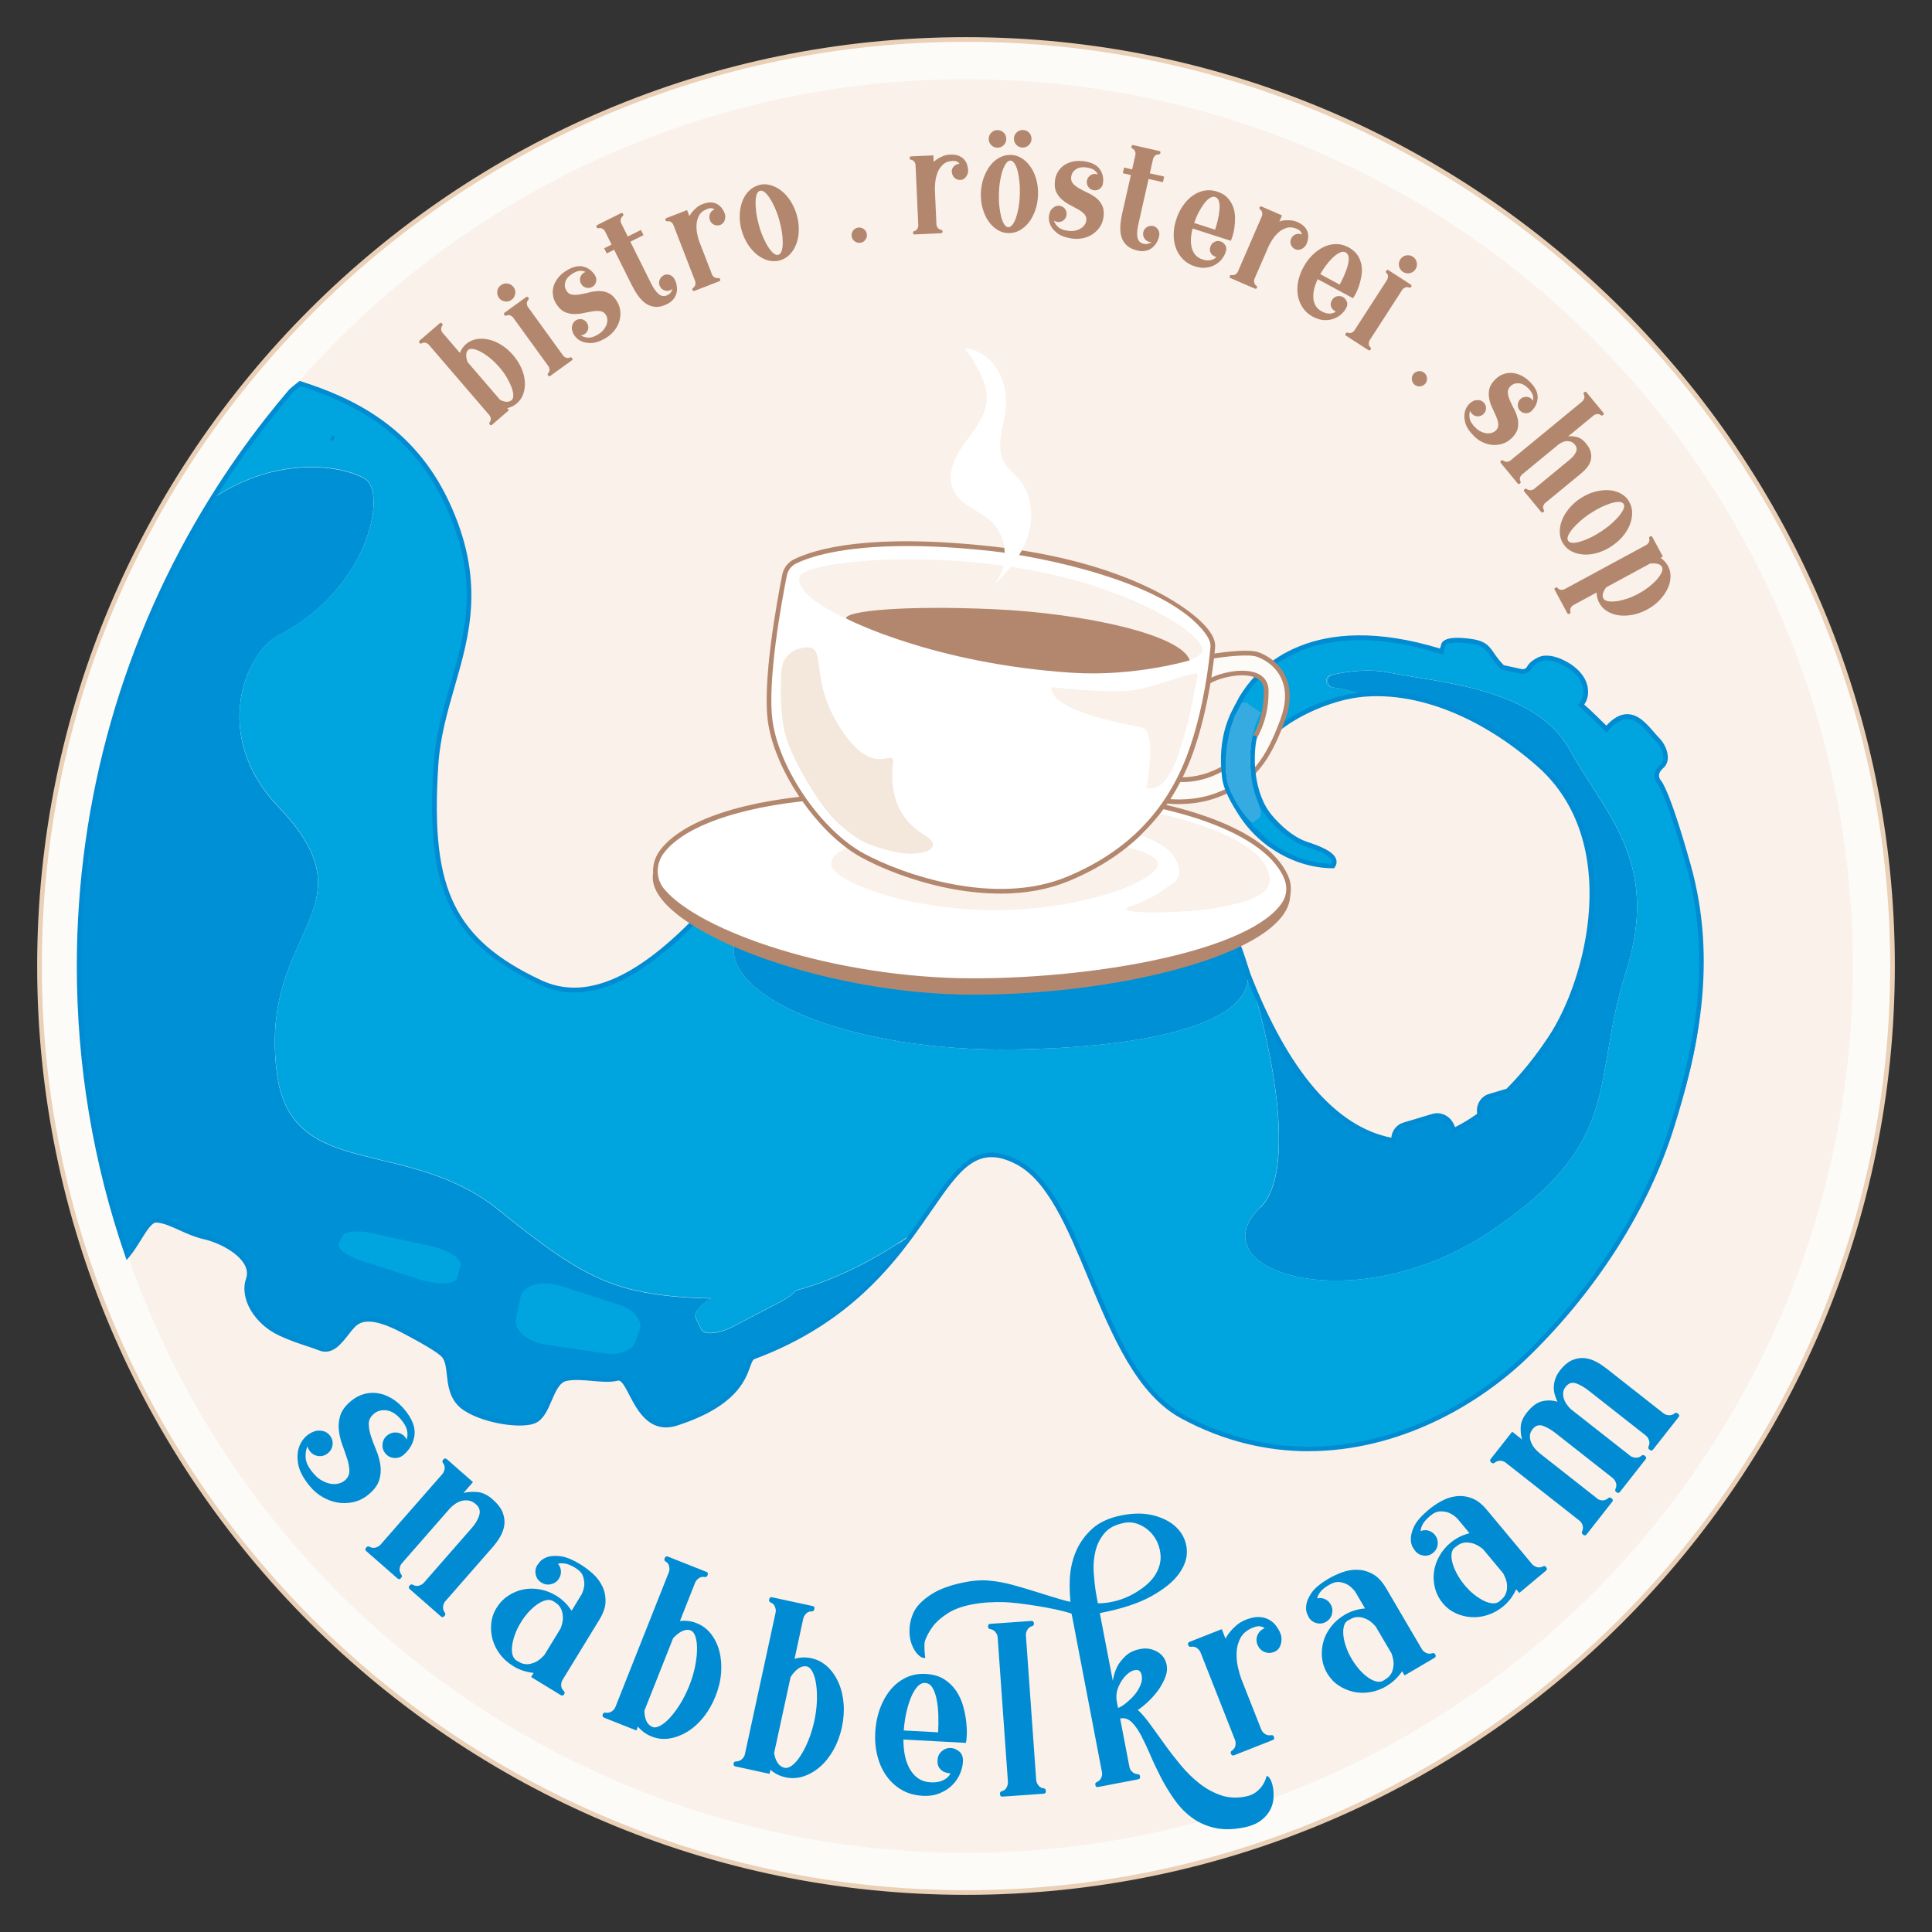 <?xml version="1.0" encoding="UTF-8"?> <svg xmlns="http://www.w3.org/2000/svg" version="1.1" viewBox="0 0 294.8 294.8"><rect x="0" y="0" width="294.8" height="294.8" fill="#333333" stroke="none"/><defs><style> .st0, .st1 { fill: none; } .st2 { fill: #e9d0b7; } .st3 { fill: #0090d5; } .st4 { fill: #f4e7db; } .st5 { fill: #f9f1ea; } .st6 { fill: #00a5df; } .st7 { fill: #fff; } .st8 { fill: #009fdd; } .st9 { fill: #fdfbf8; } .st1 { stroke: #1d1d1b; stroke-miterlimit: 10; stroke-width: 2px; } .st10 { fill: #008bd2; } .st11 { display: none; } .st12 { fill: #b3876e; } .st13 { fill: #35abe2; } </style></defs><g id="Ebene_1"><g><path class="st1" d="M71.38,187.95"></path><g><path class="st9" d="M147.4,288.78c-77.95,0-141.38-63.42-141.38-141.38S69.45,6.03,147.4,6.03s141.38,63.42,141.38,141.38-63.42,141.38-141.38,141.38Z"></path><path class="st2" d="M147.4,289.13c-78.15,0-141.73-63.58-141.73-141.73S69.25,5.67,147.4,5.67s141.73,63.58,141.73,141.73-63.58,141.73-141.73,141.73ZM147.4,6.38C69.64,6.38,6.38,69.64,6.38,147.4s63.26,141.02,141.02,141.02,141.02-63.26,141.02-141.02S225.16,6.38,147.4,6.38Z"></path></g><circle class="st5" cx="147.4" cy="147.4" r="135.32"></circle><path class="st0" d="M206.42,102.46c.2-.02.41-.03.62-.05-.21.02-.41.03-.62.05Z"></path><path class="st0" d="M205.55,105.3c-.18-.04-.36-.08-.54-.12.18.04.36.08.54.12Z"></path><path class="st0" d="M204.46,105.06c-.18-.03-.37-.06-.55-.09.18.03.37.06.55.09Z"></path><path class="st0" d="M203.35,102.95s-.01,0-.02,0c.14-.03.29-.06.43-.09-.14.03-.28.05-.42.08Z"></path><path class="st0" d="M204.26,102.77c.19-.03.38-.06.57-.1-.19.03-.38.06-.57.1Z"></path><path class="st0" d="M205.32,102.59c.19-.03.39-.05.59-.08-.2.02-.4.05-.59.08Z"></path><path class="st0" d="M208.67,102.34c.22,0,.45.01.68.02-.23,0-.45-.02-.68-.02Z"></path><path class="st0" d="M207.54,102.37c.21-.01.43-.01.64-.02-.21,0-.43,0-.64.02Z"></path><path class="st0" d="M210.96,102.48c.38.05.76.11,1.13.19-.38-.08-.75-.14-1.13-.19Z"></path><path class="st0" d="M206.62,105.6c-.17-.05-.35-.1-.53-.15.18.05.35.1.53.15Z"></path><path class="st0" d="M209.82,102.37c.25.02.5.04.75.07-.25-.03-.5-.05-.75-.07Z"></path><path class="st3" d="M192.31,184.23c-9.98,9.67,14.34,17.56,35.04,3.72,20.7-13.84,15.36-22.77,20.75-39.65,5.39-16.87-3.3-24.18-8.52-33.79s-20.35-10.39-27.48-11.85c-.38-.08-.75-.14-1.13-.19-.13-.02-.26-.02-.39-.04-.25-.03-.5-.05-.75-.07-.16,0-.31,0-.47-.01-.23,0-.45-.02-.68-.02-.17,0-.33,0-.5.01-.21,0-.43,0-.64.02-.17,0-.34.03-.51.04-.21.02-.41.03-.62.05-.17.02-.34.04-.5.06-.2.02-.4.05-.59.08-.17.02-.33.05-.5.08-.19.03-.38.06-.57.1-.16.03-.32.06-.48.1-.15.03-.29.06-.43.09-1.08.25-1,1.79.1,1.94.16.02.31.05.47.08.18.03.37.06.55.09.19.04.37.08.56.12.18.04.36.08.54.12.18.05.36.1.55.15.18.05.35.1.53.15.18.06.35.12.53.18.14.05.28.09.42.14.12.04.25.06.38.05,8.87-.8,18.56,3.4,26.85,10.7,13.03,11.48,8,32.36,1.78,41.72-2.15,3.23-4.34,5.89-6.51,8.06l-2.79.84c-1.19.36-1.8,1.62-1.49,2.84-1.35.97-2.67,1.76-3.94,2.37l-.29-.7c-.5-1.18-1.76-1.82-2.9-1.47l-4.43,1.33c-1.04.31-1.64,1.32-1.57,2.38-11.78-2.02-18.55-16.21-21.78-24.29,3.56,11.34,6.76,29.32,1.43,34.49Z"></path><path class="st8" d="M206.1,105.45c-.18-.05-.36-.1-.55-.15.18.05.36.1.55.15Z"></path><path class="st8" d="M203.77,102.87c.16-.03.32-.07.48-.1-.16.03-.32.06-.48.1Z"></path><path class="st8" d="M205.01,105.18c-.19-.04-.37-.08-.56-.12.19.04.37.08.56.12Z"></path><path class="st8" d="M207.15,105.78c-.18-.06-.35-.12-.53-.18.18.06.35.12.53.18Z"></path><path class="st8" d="M210.57,102.44c.13.01.26.02.39.04-.13-.02-.26-.02-.39-.04Z"></path><path class="st8" d="M203.34,102.96c-.07.02-.15.03-.22.05-1.04.24-.95,1.73.11,1.87.23.03.45.07.67.1-.16-.02-.31-.06-.47-.08-1.1-.15-1.18-1.68-.1-1.94Z"></path><path class="st8" d="M209.35,102.35c.16,0,.31,0,.47.01-.16,0-.31,0-.47-.01Z"></path><path class="st8" d="M208.18,102.35c.17,0,.33-.01.5-.01-.17,0-.33,0-.5.01Z"></path><path class="st8" d="M205.91,102.52c.17-.02.33-.04.5-.06-.17.02-.34.04-.5.06Z"></path><path class="st8" d="M207.03,102.41c.17-.01.34-.03.51-.04-.17,0-.34.03-.51.04Z"></path><path class="st8" d="M204.82,102.67c.17-.03.33-.06.5-.08-.17.02-.33.05-.5.08Z"></path><path class="st0" d="M81.86,189.12c.2.15.4.3.59.44-.2-.15-.39-.29-.59-.44Z"></path><path class="st0" d="M96.35,196.76c.26.07.53.13.8.19-.27-.06-.54-.13-.8-.19Z"></path><path class="st0" d="M82.88,189.88c.2.15.4.29.6.43-.2-.14-.4-.29-.6-.43Z"></path><path class="st0" d="M94.49,196.23c.24.08.49.15.74.23-.25-.07-.49-.15-.74-.23Z"></path><path class="st0" d="M95.41,196.51c.25.07.51.14.76.21-.26-.07-.51-.14-.76-.21Z"></path><path class="st0" d="M97.29,196.99c.28.06.57.13.86.18-.29-.06-.58-.12-.86-.18Z"></path><path class="st0" d="M108.5,198.13c-4.05-.1-7.35-.37-10.29-.95,2.94.58,6.24.86,10.29.95h0Z"></path><path class="st0" d="M80.8,188.32c.2.15.39.3.58.44-.19-.15-.39-.29-.58-.44Z"></path><path class="st0" d="M121.48,196.92h0c.79-.21,1.58-.45,2.35-.7-.77.25-1.56.49-2.35.7Z"></path><path class="st0" d="M87.47,192.96c1.44.87,2.83,1.6,4.24,2.21-1.41-.61-2.8-1.34-4.24-2.21Z"></path><path class="st0" d="M84.84,191.27c.21.14.42.29.63.42-.21-.14-.42-.28-.63-.42Z"></path><path class="st0" d="M93.57,195.91c.24.09.49.17.73.25-.24-.08-.49-.16-.73-.25Z"></path><path class="st0" d="M86.66,192.46c.23.15.47.29.7.43-.23-.14-.47-.29-.7-.43Z"></path><path class="st0" d="M91.77,195.2c.25.11.51.22.77.32-.26-.1-.51-.21-.77-.32Z"></path><path class="st0" d="M92.67,195.57c.24.1.49.19.74.28-.25-.09-.49-.18-.74-.28Z"></path><path class="st0" d="M83.88,190.6c.2.14.4.28.6.42-.2-.14-.4-.28-.6-.42Z"></path><path class="st0" d="M133.2,192.05c.65-.36,1.29-.74,1.92-1.11-.63.38-1.27.75-1.92,1.11Z"></path><path class="st0" d="M131.19,193.12c.59-.3,1.18-.62,1.76-.93-.58.32-1.16.63-1.76.93Z"></path><path class="st0" d="M77.37,185.63c.15.12.29.23.44.35-.15-.12-.29-.23-.44-.35Z"></path><path class="st0" d="M78.55,186.57c.18.14.35.28.53.42-.18-.14-.35-.27-.53-.42Z"></path><path class="st0" d="M85.77,191.89c.22.14.44.29.65.42-.22-.14-.43-.28-.65-.42Z"></path><path class="st0" d="M139.15,188.34c-.56.38-1.13.76-1.71,1.14.58-.38,1.15-.76,1.71-1.14Z"></path><path class="st0" d="M135.51,190.7c.5-.3.98-.61,1.46-.91-.48.31-.97.61-1.46.91Z"></path><path class="st0" d="M126.49,195.26c1.46-.58,2.89-1.23,4.27-1.92-1.38.69-2.8,1.34-4.27,1.92Z"></path><path class="st0" d="M79.7,187.47c.19.15.37.29.56.43-.19-.14-.37-.29-.56-.43Z"></path><path class="st0" d="M124.18,196.1c.66-.22,1.31-.46,1.96-.71-.65.25-1.3.49-1.96.71Z"></path><path class="st3" d="M136.97,189.78c-.48.31-.97.61-1.46.91-.13.08-.26.16-.39.24-.63.38-1.27.75-1.92,1.11-.08.05-.17.09-.25.14-.58.32-1.16.63-1.76.93-.14.07-.29.15-.43.22-1.38.69-2.8,1.34-4.27,1.92-.12.05-.23.09-.35.14-.65.25-1.3.49-1.96.71-.12.04-.23.08-.35.12-.77.25-1.56.49-2.35.7-.51.56-1.28,1.15-2.23,1.65l-7.3,3.82c-2.23,1.16-4.51,1.39-4.95.49l-.85-1.77c-.36-.75.7-2,2.35-2.97-4.05-.1-7.35-.37-10.29-.95-.02,0-.04,0-.07-.01-.29-.06-.58-.12-.86-.18-.05-.01-.09-.02-.14-.03-.27-.06-.54-.13-.8-.19-.06-.01-.11-.03-.17-.04-.26-.07-.51-.14-.76-.21-.06-.02-.12-.04-.18-.05-.25-.07-.49-.15-.74-.23-.06-.02-.12-.04-.19-.06-.24-.08-.49-.16-.73-.25-.06-.02-.11-.04-.17-.06-.25-.09-.49-.18-.74-.28-.04-.02-.09-.04-.13-.05-.26-.1-.51-.21-.77-.32-.02,0-.04-.02-.06-.03-1.41-.61-2.8-1.34-4.24-2.21-.04-.02-.08-.04-.11-.07-.23-.14-.47-.29-.7-.43-.08-.05-.16-.1-.24-.15-.22-.14-.43-.28-.65-.42-.1-.07-.2-.13-.3-.2-.21-.14-.42-.28-.63-.42-.12-.08-.24-.16-.35-.24-.2-.14-.4-.28-.6-.42-.13-.09-.27-.19-.4-.29-.2-.14-.4-.29-.6-.43-.14-.1-.29-.21-.43-.32-.2-.15-.39-.29-.59-.44-.16-.12-.32-.24-.48-.36-.19-.15-.39-.29-.58-.44-.18-.14-.36-.28-.54-.41-.19-.14-.37-.29-.56-.43-.2-.16-.41-.32-.62-.48-.18-.14-.35-.27-.53-.42-.24-.19-.49-.39-.74-.59-.15-.12-.29-.23-.44-.35-.4-.32-.82-.66-1.24-1-14.04-11.37-31.64-4.33-33.86-20.76-3-22.23,15.32-24.95.18-40.83-10.46-10.98-4.83-23.63,0-26.11,14.01-7.2,16.53-21.83,13.31-23.85-3.22-2.02-13.28-3.81-23.34,2.96-12.89,20.72-20.34,45.17-20.34,71.36,0,15.46,2.6,30.31,7.37,44.15,1.81-2.16,3.05-5.49,4.47-5.37,2.21.19,4.38,1.91,7.3,2.57,2.92.66,7.76,3.26,6.65,6.48-1,2.93,1.42,6.63,4.92,8.25,2.44,1.13,4.73,1.71,5.99,2.23,2.32.95,3.71-2.04,5.1-3.46,1.2-1.23,3.21-1.5,7.47.72,2.07,1.08,5.76,3.05,6.45,3.98,1.2,1.63.17,4.93,2.3,7.22,2.13,2.29,9.15,3.67,11.46,2.64,2.31-1.03,2.39-5.97,4.82-6.46,2.43-.5,5.65.52,7.82-.03,2.17-.55,2.83,8.88,9.08,6.84,11.81-3.85,10.15-9.53,11.68-10.1,12.67-4.71,19.46-12.26,24.18-18.72-.56.38-1.13.76-1.71,1.14-.16.1-.32.2-.48.31Z"></path><path class="st8" d="M83.48,190.31c.13.1.27.19.4.29-.13-.09-.27-.19-.4-.29Z"></path><path class="st8" d="M82.45,189.56c.14.11.29.21.43.32-.14-.1-.29-.21-.43-.32Z"></path><path class="st8" d="M79.08,186.99c.21.16.41.33.62.48-.2-.16-.41-.32-.62-.48Z"></path><path class="st8" d="M85.46,191.69c.1.07.2.13.3.2-.1-.07-.2-.13-.3-.2Z"></path><path class="st8" d="M77.81,185.98c.25.2.5.4.74.59-.24-.19-.49-.39-.74-.59Z"></path><path class="st8" d="M81.38,188.76c.16.12.32.24.48.36-.16-.12-.32-.24-.48-.36Z"></path><path class="st8" d="M80.26,187.9c.18.14.36.28.54.41-.18-.14-.36-.27-.54-.41Z"></path><path class="st8" d="M76.13,184.63c.42.34.83.67,1.24,1-.4-.32-.82-.66-1.24-1Z"></path><path class="st8" d="M84.48,191.02c.12.08.24.16.35.24-.12-.08-.24-.16-.35-.24Z"></path><path class="st8" d="M98.15,197.17s.04,0,.07.01c-.02,0-.04,0-.07-.01Z"></path><path class="st8" d="M126.14,195.39c.12-.05.23-.09.35-.14-.12.05-.23.09-.35.14Z"></path><path class="st8" d="M132.94,192.19c.08-.05.17-.09.25-.14-.08.05-.17.09-.25.14Z"></path><path class="st8" d="M123.83,196.22c.12-.04.23-.08.35-.12-.12.04-.23.08-.35.12Z"></path><path class="st8" d="M130.75,193.34c.15-.07.29-.15.43-.22-.14.07-.29.15-.43.22Z"></path><path class="st6" d="M257.62,131.99c-3.27-11.6-4.45-12.66-4.45-12.66,0,0-1.07-1.13.41-2.41,1.09-.95.46-2.97-.66-4.08-1.67-1.65-4.03-6.01-7.79-1.6-.83-.84-2.99-2.96-3.89-3.69.93-1.01.93-2.58.25-3.83-.69-1.25-1.97-2.2-3.36-2.81-1.04-.45-2.28-.73-3.25-.29-.58.26-1.27.76-1.54,1.26-.24.44-.74.67-1.23.56-1.02-.23-2.2-.46-2.83-.61-2.28-2.23-1.75-3.59-4.99-4-1.16-.15-3.46-.4-4.02.49l-.3,1.09c-16.32-5.09-25.89-.02-30.11,6.39-3,4.57-3.79,12.1-1.17,17.24,2.62,5.14,8.59,9.1,14.69,9.1,1.04-1.58-2.13-2.7-4.14-3.37-3.35-1.12-7.33-5.66-7.93-8.74-.62-3.21,1.41-7.07,3.98-9.03,3.45-2.63,8.46-4.62,12.47-5.02-.2-.08-.41-.14-.61-.21-.18-.06-.35-.12-.53-.18-.17-.05-.35-.1-.53-.15-.18-.05-.36-.1-.55-.15-.18-.04-.36-.08-.54-.12-.19-.04-.37-.08-.56-.12-.18-.03-.37-.06-.55-.09-.22-.04-.45-.08-.67-.1-1.06-.13-1.15-1.63-.11-1.87.07-.02.15-.03.22-.05,0,0,.01,0,.02,0,.14-.03.28-.06.42-.08.16-.03.32-.07.48-.1.19-.03.38-.06.57-.1.17-.03.33-.06.5-.08.2-.03.39-.05.59-.08.17-.02.33-.04.5-.06.2-.02.41-.03.62-.05.17-.01.34-.03.51-.04.21-.01.43-.01.64-.02.17,0,.33-.01.5-.01.22,0,.45.01.68.02.16,0,.31,0,.47.01.25.02.5.04.75.07.13.01.26.02.39.04.38.05.76.11,1.13.19,7.13,1.46,22.26,2.25,27.48,11.85s13.91,16.91,8.52,33.79c-5.39,16.87-.05,25.81-20.75,39.65-20.7,13.84-45.02,5.95-35.04-3.72,5.33-5.16,2.13-23.14-1.43-34.49-.65-2.05-1.3-3.89-1.92-5.39,0,0,0,0,0,0,.62,1.59,1.26,3.32,1.49,4.29.5,8.51-19.06,11.32-35.93,11.51-24.12.28-42.57-7.38-42.57-15.25s19.56-7.14,43.68-7.14c1.33,0,2.62.03,3.88.07.14.03.28.07.41.09,6.14,1.33,6.25.67,12.04.42-6.12-.93-11.65-1.35-12.54-2.02-1.06-.8-24.16-7.29-34.95-5.55-8.86,1.43-10.72,1.8-18.33,9.61-6.44,6.61-15.31,13.45-23.71,9.52-6.68-3.13-10.9-6.67-13.34-11.58-2.6-5.24-3.19-12.04-2.56-21.61.87-13.36,9.79-22.62,1.65-40.03-5.37-11.49-14.03-15.37-21.52-17.76-.43-.14-.85-.27-1.27-.4-.3.34-.59.69-.88,1.04-1.27,1.49-2.51,3-3.71,4.54-2.99,3.83-5.79,7.82-8.37,11.96,10.07-6.77,20.12-4.99,23.34-2.96,3.22,2.02.7,16.65-13.31,23.85-4.83,2.48-10.46,15.14,0,26.11,15.14,15.88-3.18,18.6-.18,40.83,2.22,16.43,19.83,9.4,33.86,20.76.42.34.83.67,1.24,1,.15.12.29.23.44.35.25.2.5.4.74.59.18.14.35.28.53.42.21.16.41.33.62.48.19.15.37.29.56.43.18.14.36.28.54.41.2.15.39.3.58.44.16.12.32.24.48.36.2.15.4.3.59.44.14.11.29.21.43.32.2.15.4.29.6.43.13.1.27.19.4.29.2.14.4.28.6.42.12.08.24.16.35.24.21.14.42.29.63.42.1.07.2.13.3.2.22.14.44.29.65.42.08.05.16.1.24.15.23.15.47.29.7.43.04.02.08.04.11.07,1.44.87,2.83,1.6,4.24,2.21.02,0,.04.02.06.03.25.11.51.22.77.32.04.02.09.04.13.05.25.1.49.19.74.28.06.02.11.04.17.06.24.09.49.17.73.25.06.02.12.04.19.06.24.08.49.15.74.23.06.02.12.04.18.05.25.07.51.14.76.21.06.01.11.03.17.04.26.07.53.13.8.19.05.01.09.02.14.03.28.06.57.13.86.18.02,0,.04,0,.07.01,2.94.58,6.24.86,10.29.95-1.66.97-2.71,2.22-2.35,2.97l.85,1.77c.43.9,2.72.67,4.95-.49l7.3-3.82c.95-.5,1.72-1.08,2.23-1.65h0c.79-.21,1.58-.45,2.35-.7.12-.04.23-.08.35-.12.66-.22,1.31-.46,1.96-.71.12-.05.23-.09.35-.14,1.46-.58,2.89-1.23,4.27-1.92.15-.07.29-.15.43-.22.59-.3,1.18-.62,1.76-.93.08-.05.17-.09.25-.14.65-.36,1.29-.74,1.92-1.11.13-.08.26-.16.39-.24.5-.3.98-.61,1.46-.91.16-.1.32-.2.48-.31.58-.38,1.15-.76,1.71-1.14,6.09-8.33,8.73-14.84,16.07-11.01,10.39,5.42,12.4,31.9,25.19,38.79,22.06,11.88,43.76.53,52.85-9.62,12.01-13.41,14.21-15.58,21.78-34.38,3.63-9.03,7.07-24.17,2.58-40.14Z"></path><path class="st8" d="M136.97,189.78c.16-.1.32-.2.48-.31-.16.1-.32.2-.48.31Z"></path><path class="st8" d="M135.12,190.94c.13-.08.26-.16.39-.24-.13.08-.26.16-.39.24Z"></path><path class="st8" d="M92.53,195.52s.09.04.13.05c-.04-.02-.09-.04-.13-.05Z"></path><path class="st8" d="M86.42,192.31c.08.05.16.1.24.15-.08-.05-.16-.1-.24-.15Z"></path><path class="st8" d="M91.71,195.17s.04.02.06.03c-.02,0-.04-.02-.06-.03Z"></path><path class="st8" d="M97.15,196.96s.09.02.14.03c-.05-.01-.09-.02-.14-.03Z"></path><path class="st8" d="M87.36,192.9s.08.04.11.07c-.04-.02-.08-.04-.11-.07Z"></path><path class="st8" d="M93.41,195.85c.06.02.11.04.17.06-.06-.02-.11-.04-.17-.06Z"></path><path class="st8" d="M94.3,196.16c.06.02.12.04.19.06-.06-.02-.12-.04-.19-.06Z"></path><path class="st8" d="M96.18,196.72c.06.01.11.03.17.04-.06-.01-.11-.03-.17-.04Z"></path><path class="st8" d="M95.23,196.45c.06.02.12.04.18.05-.06-.02-.12-.04-.18-.05Z"></path><path class="st10" d="M188.95,144.35c-.51-1.31-1.01-2.52-1.23-3.11-1.18-2.06-8.69-3.16-15.23-2.92-.19,0-.36.02-.53.02,6.79,1.03,14.31,2.69,17,6.02Z"></path><path class="st3" d="M159.91,137.91c-.13-.03-.28-.06-.41-.09-1.26-.05-2.55-.07-3.88-.07-24.13,0-43.68-.72-43.68,7.14s18.45,15.53,42.57,15.25c16.87-.19,36.44-2.99,35.93-11.51-.22-.97-.87-2.7-1.49-4.29-2.69-3.33-10.2-4.99-17-6.02-5.8.25-5.9.91-12.04-.42Z"></path><g><path class="st10" d="M57.04,215.74c-.52.43-.77.93-.77,1.52,0,.58.11,1.21.33,1.88.22.67.49,1.38.8,2.12.31.74.52,1.5.64,2.26.11.76.06,1.53-.17,2.3-.23.77-.78,1.52-1.64,2.23-.69.57-1.44.95-2.25,1.14-.81.19-1.62.22-2.42.09-.8-.13-1.57-.41-2.32-.84-.75-.43-1.4-.98-1.95-1.65-1.03-1.24-1.63-2.39-1.8-3.45-.17-1.06-.09-1.97.22-2.73.32-.76.78-1.35,1.39-1.76.61-.41,1.16-.59,1.65-.55.65,0,1.17.24,1.55.7.35.42.5.89.45,1.42-.05.52-.28.96-.7,1.31-.42.35-.89.5-1.42.45-.53-.05-.96-.28-1.31-.7-.17-.21-.31-.47-.4-.78-.24.52-.33,1.11-.28,1.78.05.67.42,1.42,1.1,2.24.43.52.87.91,1.33,1.17.46.26.91.43,1.34.51.43.08.84.07,1.22-.02.38-.09.7-.24.97-.47.48-.4.71-.88.71-1.44,0-.56-.11-1.18-.32-1.84-.21-.66-.46-1.36-.73-2.1-.28-.74-.46-1.49-.55-2.26s-.02-1.53.22-2.29c.24-.76.78-1.5,1.64-2.21.59-.49,1.23-.84,1.92-1.04.69-.2,1.39-.25,2.1-.15.71.1,1.43.36,2.15.78.72.42,1.39,1,2.01,1.75,1.14,1.38,1.64,2.67,1.5,3.87-.15,1.2-.72,2.22-1.71,3.05-.4.33-.87.48-1.4.44-.54-.04-.98-.27-1.33-.69-.35-.42-.49-.9-.44-1.43s.29-.97.69-1.3c.42-.35.9-.5,1.43-.46.53.04.98.27,1.33.69.06.08.14.21.23.39.15-.48.17-.96.05-1.45-.11-.49-.41-1.02-.89-1.59-.7-.84-1.43-1.31-2.2-1.42-.77-.11-1.43.07-1.98.53Z"></path><path class="st10" d="M63.01,241.83c.31.17.62.21.93.12.31-.09.56-.24.74-.45l7.29-8.33c.59-.67.98-1.33,1.16-1.98.19-.65.02-1.2-.51-1.66-.37-.33-.75-.52-1.13-.57-.38-.05-.75-.03-1.1.07-.35.1-.69.27-1,.49-.31.22-.57.46-.79.7l-7.29,8.33c-.18.21-.29.47-.33.8-.04.33.05.63.26.92.12.17.11.33-.02.48l-.05.06c-.16.19-.34.2-.53.03l-4.74-4.15c-.19-.16-.2-.34-.03-.53l.05-.06c.13-.15.29-.18.47-.08.31.17.62.21.93.12.31-.09.56-.24.74-.44l9.43-10.77c.18-.21.29-.47.35-.79.05-.32-.03-.62-.25-.91-.12-.17-.11-.33.02-.48l.05-.06c.16-.19.34-.2.53-.03l3.98,3.49-1.45,1.66c.64-.17,1.35-.21,2.13-.14.78.07,1.54.43,2.29,1.09.8.7,1.33,1.4,1.58,2.07.25.68.32,1.33.22,1.95-.1.62-.32,1.21-.65,1.76-.33.55-.69,1.04-1.06,1.47l-7.29,8.33c-.18.21-.29.47-.33.8-.04.33.05.63.26.92.12.17.11.33-.02.48l-.05.06c-.16.19-.34.2-.53.04l-4.74-4.15c-.19-.16-.2-.34-.04-.53l.05-.06c.13-.15.29-.18.47-.08Z"></path><path class="st10" d="M78.32,254.23c-.81-.49-1.48-1.09-2.02-1.8-.54-.71-.92-1.47-1.14-2.28-.22-.81-.29-1.63-.2-2.46.09-.84.36-1.63.82-2.37.46-.74,1.04-1.35,1.75-1.82.71-.47,1.48-.79,2.29-.96.82-.17,1.67-.18,2.55-.02.88.16,1.72.48,2.53.98.93.57,1.7,1.33,2.32,2.28l1.53-2.51c.23-.47.37-.95.41-1.45.02-.42-.05-.86-.21-1.33-.17-.47-.56-.89-1.17-1.26-.59-.36-1.12-.58-1.57-.65-.45-.07-.81-.06-1.07.04.27.31.42.67.45,1.08.03.41-.07.79-.29,1.15-.27.45-.67.74-1.19.87-.52.13-1.01.06-1.48-.23-.47-.29-.76-.69-.88-1.21-.12-.52-.04-1.01.23-1.45.01-.02.13-.18.36-.48.23-.3.6-.55,1.11-.74.51-.2,1.19-.25,2.02-.16.83.09,1.88.51,3.13,1.28.64.39,1.25.85,1.86,1.4.6.54,1.08,1.17,1.43,1.88.35.71.52,1.49.51,2.34s-.33,1.79-.95,2.8l-5.62,9.19c-.14.23-.21.51-.2.84,0,.32.14.61.4.85.14.15.17.29.08.44l-.04.06c-.13.21-.3.25-.51.12l-4.52-2.76.38-.63c-1.13-.11-2.16-.45-3.09-1.02ZM84.39,244.31c-.3-.18-.65-.23-1.05-.14s-.83.28-1.27.57c-.44.3-.89.68-1.34,1.16-.45.48-.87,1.03-1.26,1.67-.39.63-.69,1.26-.91,1.88-.22.62-.36,1.2-.42,1.72-.06.53-.04.99.08,1.37.11.39.32.67.61.85.15.09.36.2.62.34.27.13.58.2.94.21.36,0,.77-.09,1.22-.28.45-.19.93-.56,1.45-1.12l2.5-4.09c.26-.71.37-1.31.33-1.8-.04-.49-.14-.89-.31-1.21-.17-.32-.37-.57-.61-.75s-.44-.31-.59-.4Z"></path><path class="st10" d="M92.18,262.08c-.23-.09-.3-.25-.21-.48l.03-.07c.06-.16.2-.23.4-.2.35.06.66,0,.94-.19.27-.19.46-.4.56-.66l8.16-20.58c.1-.25.12-.55.05-.88-.07-.33-.25-.59-.56-.76-.17-.12-.21-.27-.14-.46l.03-.07c.09-.23.25-.3.48-.21l5.85,2.32c.23.09.3.25.21.48l-.03.07c-.07.19-.2.27-.38.25-.34-.08-.65-.02-.93.17-.28.2-.47.42-.57.68l-2.32,5.86c.87-.11,1.72,0,2.56.33.88.35,1.61.9,2.19,1.65.58.75,1.01,1.64,1.27,2.65s.35,2.11.26,3.29c-.09,1.18-.38,2.37-.86,3.57-.48,1.2-1.08,2.26-1.83,3.19-.74.92-1.55,1.66-2.44,2.2-.89.54-1.8.89-2.74,1.04-.94.15-1.85.05-2.73-.3-.83-.33-1.53-.83-2.09-1.51l-.23.59-4.02-1.59-.94-.37ZM105.39,248.79c-.39-.16-.82-.12-1.28.09-.46.22-.93.58-1.4,1.09l-4.38,11.05c0,.61.1,1.14.3,1.58.2.44.51.74.92.91.32.13.72.07,1.2-.19.47-.25.97-.66,1.49-1.23.52-.57,1.04-1.27,1.55-2.09s.97-1.75,1.38-2.76c.4-1.02.7-2,.89-2.95.19-.95.29-1.82.3-2.59.01-.77-.07-1.42-.23-1.94-.17-.52-.41-.85-.74-.97Z"></path><path class="st10" d="M112.23,269.54c-.24-.05-.34-.2-.29-.44l.02-.07c.04-.17.16-.26.36-.26.35,0,.65-.11.89-.34.24-.23.39-.47.45-.74l4.69-21.64c.06-.27.03-.56-.1-.88-.12-.32-.35-.54-.68-.66-.18-.09-.26-.23-.21-.43l.02-.07c.05-.24.2-.34.44-.28l6.16,1.33c.24.05.34.2.28.44l-.02.07c-.04.19-.15.3-.33.31-.35-.02-.65.08-.89.32-.24.24-.39.49-.45.76l-1.33,6.16c.84-.25,1.7-.28,2.57-.09.92.2,1.73.62,2.43,1.27.7.65,1.26,1.45,1.69,2.41.43.96.69,2.03.79,3.2.1,1.18.01,2.4-.26,3.66-.27,1.26-.7,2.41-1.28,3.44s-1.26,1.89-2.04,2.57c-.78.68-1.63,1.17-2.53,1.47-.9.3-1.82.35-2.74.15-.87-.19-1.64-.57-2.31-1.15l-.13.62-4.22-.92-.98-.21ZM123.09,254.28c-.41-.09-.83.01-1.25.3-.42.29-.82.73-1.2,1.3l-2.52,11.62c.1.61.28,1.11.55,1.51.27.4.62.65,1.06.74.34.07.72-.05,1.15-.38.43-.33.85-.81,1.27-1.46.42-.65.82-1.42,1.19-2.32.37-.9.67-1.88.91-2.95.23-1.07.36-2.09.4-3.06.03-.97,0-1.84-.12-2.6-.11-.76-.3-1.39-.55-1.87s-.54-.77-.89-.84Z"></path><path class="st10" d="M140.73,274.01c-1.17-.06-2.21-.36-3.13-.89-.92-.53-1.69-1.23-2.31-2.1-.63-.87-1.09-1.87-1.39-3.02-.3-1.15-.42-2.37-.35-3.66.07-1.29.31-2.49.71-3.6.41-1.11.94-2.07,1.61-2.88.66-.81,1.45-1.43,2.36-1.87.91-.44,1.91-.63,3-.57,1.14.06,2.09.34,2.85.82.76.49,1.37,1.09,1.84,1.8.47.71.82,1.48,1.05,2.31.23.83.38,1.63.47,2.4.08.76.11,1.44.08,2.02-.03.58-.08.97-.14,1.17l-9.53-.51c0,1.94.35,3.5,1.08,4.67.72,1.17,1.74,1.79,3.05,1.86.59.03,1.09-.02,1.48-.14.39-.13.71-.29.94-.47.28-.21.5-.46.64-.75-.45-.05-.79-.14-1.05-.26-.25-.13-.48-.33-.68-.61-.2-.28-.28-.67-.25-1.17.03-.55.24-1,.65-1.35.4-.35.87-.51,1.39-.49.42.02.84.2,1.26.53s.61.86.57,1.58c-.03.6-.18,1.21-.45,1.84-.27.63-.67,1.21-1.19,1.73-.53.52-1.17.93-1.93,1.24-.76.31-1.64.43-2.63.38ZM141.16,256.79c-.4-.02-.77.15-1.13.52-.35.37-.67.88-.96,1.54-.28.66-.53,1.43-.74,2.31-.21.88-.35,1.85-.43,2.89l5.25.28c.05-.84.05-1.7.03-2.57s-.11-1.67-.25-2.4-.35-1.33-.63-1.81c-.29-.48-.66-.73-1.13-.75Z"></path><path class="st10" d="M157.52,248.11c-.34.1-.6.29-.76.58-.17.29-.24.57-.22.84l1.57,22.08c.02.27.13.55.34.82.21.27.48.42.84.45.18.04.27.16.29.35v.07c.02.25-.09.38-.34.4l-6.25.44c-.25.02-.38-.1-.4-.35v-.07c-.02-.2.06-.33.23-.39.34-.07.6-.26.76-.56.16-.3.24-.58.22-.86l-1.57-22.08c-.02-.27-.13-.54-.34-.8-.21-.26-.48-.41-.84-.46-.18-.04-.27-.14-.28-.32v-.07c-.02-.25.09-.38.34-.4l6.25-.44c.25-.02.38.1.4.35v.07c.02.17-.06.29-.23.35Z"></path><path class="st10" d="M191.88,250.97c-.2-.51-.2-1,.01-1.49.21-.48.57-.83,1.08-1.03-.17-.15-.39-.25-.68-.29-.29-.05-.66.02-1.12.2-.9.36-1.53.89-1.9,1.59-.36.7-.56,1.45-.58,2.23-.03.78.05,1.54.22,2.28.17.73.34,1.32.51,1.76l3.04,7.7c.1.25.29.47.56.66.27.19.59.25.94.19.2-.03.34.04.4.2l.03.07c.09.23.02.39-.21.48l-5.86,2.31c-.23.09-.39.02-.48-.21l-.03-.07c-.06-.16-.01-.3.16-.42.3-.2.47-.45.54-.77.06-.32.04-.6-.06-.86l-5.26-13.35c-.1-.25-.28-.48-.54-.67-.26-.19-.57-.26-.92-.2-.2.03-.34-.04-.4-.2l-.03-.07c-.09-.23-.02-.39.21-.48l4.92-1.94.57,1.46s.04-.06.15-.28c.11-.22.3-.49.56-.8.26-.32.59-.65.99-.99.4-.34.88-.63,1.43-.84.72-.28,1.36-.42,1.93-.4.57.02,1.07.14,1.51.37.44.23.81.54,1.11.93.3.39.54.8.71,1.24.2.51.21,1.05.04,1.63-.17.58-.52.96-1.02,1.16-.51.2-1,.2-1.49-.01-.48-.21-.83-.57-1.03-1.08Z"></path><path class="st10" d="M211.58,257.28c-.82.48-1.66.79-2.55.93-.88.14-1.73.12-2.55-.07-.81-.19-1.57-.52-2.27-.99-.7-.47-1.26-1.09-1.71-1.84-.44-.75-.7-1.55-.78-2.4-.08-.85,0-1.67.23-2.48.23-.8.63-1.55,1.18-2.26.55-.7,1.24-1.29,2.05-1.77.94-.55,1.98-.88,3.11-.97l-1.49-2.54c-.31-.42-.67-.77-1.09-1.04-.36-.22-.78-.37-1.27-.44-.49-.07-1.04.07-1.67.44-.6.35-1.04.71-1.31,1.07-.28.36-.43.69-.47.97.4-.09.79-.06,1.17.11.37.17.67.44.88.8.26.45.33.94.21,1.46-.13.52-.43.92-.9,1.2-.47.28-.97.34-1.48.2-.52-.14-.91-.44-1.17-.89-.01-.02-.1-.2-.25-.54-.16-.34-.2-.78-.13-1.33.07-.54.34-1.16.81-1.86.47-.69,1.34-1.41,2.6-2.16.64-.38,1.34-.7,2.11-.98.76-.27,1.54-.4,2.33-.37s1.56.24,2.31.66c.75.41,1.42,1.13,2.03,2.16l5.45,9.29c.14.24.35.43.64.57.29.15.6.17.94.05.2-.06.34-.01.43.14l.04.06c.13.21.08.38-.13.51l-4.56,2.68-.37-.64c-.63.94-1.42,1.69-2.36,2.24ZM205.69,247.25c-.3.18-.51.46-.62.86-.11.4-.14.86-.09,1.39.05.53.18,1.11.39,1.73.21.62.5,1.26.88,1.9.38.64.79,1.2,1.23,1.69.44.49.88.88,1.32,1.18.44.3.85.5,1.25.58.39.08.74.04,1.04-.14.15-.09.35-.22.59-.39.24-.17.45-.42.63-.73.17-.32.28-.72.33-1.21.05-.49-.06-1.09-.3-1.8l-2.43-4.13c-.5-.57-.98-.95-1.43-1.14-.45-.2-.85-.3-1.21-.3-.36,0-.68.06-.95.19-.27.13-.48.24-.63.33Z"></path><path class="st10" d="M229.41,245.08c-.73.61-1.51,1.05-2.36,1.33-.85.28-1.69.4-2.52.35-.84-.05-1.63-.25-2.4-.6-.76-.35-1.43-.86-1.98-1.53-.56-.67-.95-1.42-1.17-2.24-.22-.82-.28-1.65-.18-2.48s.37-1.64.8-2.42c.43-.78,1.01-1.48,1.73-2.08.84-.7,1.81-1.19,2.9-1.46l-1.88-2.26c-.37-.37-.79-.65-1.25-.85-.39-.16-.83-.23-1.33-.22-.49,0-1.02.24-1.57.71-.53.45-.91.87-1.12,1.27-.21.4-.31.75-.31,1.03.39-.16.78-.19,1.17-.08.4.11.73.32,1,.65.33.4.48.87.44,1.4-.04.53-.27.98-.69,1.33-.42.35-.9.5-1.43.44-.53-.06-.97-.29-1.3-.69-.02-.02-.13-.18-.34-.49-.21-.31-.33-.74-.35-1.29-.02-.55.14-1.2.5-1.97.35-.76,1.09-1.61,2.21-2.55.57-.48,1.21-.91,1.92-1.31.71-.39,1.45-.65,2.24-.75.79-.11,1.58-.02,2.38.27.8.28,1.59.88,2.35,1.8l6.9,8.27c.18.21.42.36.73.46.31.1.62.06.94-.1.18-.09.33-.07.44.07l.05.06c.16.19.14.37-.05.53l-4.06,3.39-.47-.57c-.47,1.03-1.12,1.9-1.96,2.6ZM221.96,236.15c-.27.22-.42.54-.47.95s0,.87.14,1.39c.14.51.36,1.06.67,1.64.31.58.7,1.16,1.17,1.73.48.57.97,1.06,1.49,1.47.52.41,1.02.72,1.5.95.48.23.92.35,1.33.37.4.02.74-.08,1.01-.31.13-.11.31-.27.52-.48.21-.21.38-.49.5-.83.12-.34.16-.76.13-1.24-.03-.49-.23-1.06-.59-1.73l-3.07-3.68c-.59-.47-1.12-.77-1.6-.89-.47-.12-.89-.15-1.25-.1-.36.06-.66.17-.9.34-.24.17-.43.31-.57.42Z"></path><path class="st10" d="M255.55,215.65c.15-.11.3-.1.45.03l.06.05c.2.15.22.33.06.52l-3.87,4.92c-.15.2-.33.22-.52.06l-.06-.05c-.16-.12-.2-.27-.13-.44.16-.32.19-.64.08-.95-.1-.32-.26-.56-.47-.73l-8.7-6.84c-.7-.55-1.36-.93-1.97-1.14-.61-.21-1.14-.03-1.58.53-.23.29-.36.6-.38.91-.02.31.01.62.11.92.1.3.24.59.44.86.19.28.4.52.62.72l9.06,7.12c.22.17.49.26.82.29.33.02.63-.08.91-.31.16-.13.32-.13.48,0l.06.05c.2.15.22.33.06.52l-3.89,4.95c-.15.2-.33.22-.52.06l-.06-.05c-.16-.12-.19-.28-.11-.46.16-.32.18-.63.07-.94-.11-.31-.27-.54-.48-.71l-8.7-6.84c-.7-.55-1.36-.93-1.97-1.14-.61-.21-1.14-.03-1.58.53-.26.33-.39.67-.4,1.02,0,.35.06.68.2,1.01.14.33.33.64.58.93.25.29.5.53.75.73l8.79,6.91c.21.17.47.25.77.25.3,0,.59-.11.86-.34.16-.13.32-.13.48,0l.06.05c.2.15.22.33.06.52l-3.29,4.19-.6.76c-.15.2-.33.22-.52.06l-.06-.05c-.16-.12-.19-.28-.11-.46.14-.3.17-.59.09-.87-.08-.28-.22-.52-.42-.71l-11.4-8.96c-.23-.15-.49-.23-.78-.24-.29,0-.57.09-.83.3-.16.13-.32.13-.48,0l-.06-.05c-.19-.15-.22-.33-.06-.52l3.27-4.16,1.52,1.2c-.18-.58-.25-1.22-.22-1.92.03-.7.34-1.43.92-2.17.78-1,1.58-1.58,2.38-1.76.8-.18,1.57-.15,2.31.08-.14-.3-.27-.64-.39-1.02-.12-.38-.17-.77-.17-1.17,0-.41.08-.83.22-1.27.14-.44.39-.89.74-1.34.61-.78,1.25-1.3,1.9-1.57.65-.26,1.28-.36,1.9-.28.62.08,1.21.27,1.77.58s1.06.65,1.51,1l8.7,6.84c.22.17.49.26.82.29.33.02.63-.08.91-.31Z"></path><path class="st10" d="M193.28,271c.14-.03.31.11.51.43.2.31.34.73.44,1.24s.13,1.09.09,1.72c-.04.63-.22,1.25-.54,1.84-.32.6-.81,1.13-1.45,1.61-.65.47-1.52.82-2.63,1.03-1.71.33-3.22.33-4.53,0-1.31-.32-2.46-.87-3.46-1.64-1-.77-1.86-1.69-2.6-2.76-.74-1.07-1.41-2.17-2-3.32-.59-1.15-1.13-2.28-1.6-3.4-.48-1.12-.95-2.11-1.41-2.98-.47-.87-.95-1.54-1.45-2.02-.5-.48-1.08-.65-1.73-.53l1.42,7.4c.05.27.19.51.42.74.23.23.52.35.87.36.18.02.28.11.32.28v.07c.06.24-.04.38-.28.43l-6.1,1.17c-.24.05-.38-.05-.43-.29v-.07c-.05-.17.03-.29.21-.38.32-.14.55-.35.68-.65.13-.3.17-.58.12-.85l-4.49-23.45-.15-.76c-2.62-.9-8.33-1.69-10.15-1.75-1.82-.06-3.48.05-4.97.33-1.59.3-2.87.77-3.84,1.41-.98.64-1.72,1.3-2.24,2s-1.06,1.69-1.2,2.32c-.14.64.02,2.13.08,2.44-.36.07-.74-.11-1.15-.53-.4-.42-.73-.98-.97-1.67-.24-.69-.34-1.47-.28-2.36.06-.88.37-2.1.94-2.95.57-.85,1.46-1.63,2.67-2.36,1.21-.73,2.86-1.3,4.95-1.7,1.03-.2,2.19-.33,3.45-.23,2.66.21,4.74.98,6.09,1.35.94.26,5.3,1.72,6.45,1.9-.09-1.17-.16-1.99-.1-3.47.07-1.47.37-2.86.92-4.18.55-1.31,1.38-2.48,2.49-3.49,1.12-1.01,2.64-1.7,4.56-2.07s3.55-.33,5.03.08c1.48.42,2.63,1.07,3.46,1.97.83.9,1.3,1.96,1.39,3.17.1,1.22-.29,2.44-1.17,3.67-.87,1.23-2.29,2.38-4.25,3.47-1.96,1.09-4.58,1.94-7.85,2.57l1.98,10.32c.13-.77.35-1.49.67-2.15.29-.55.72-1.1,1.28-1.63.56-.53,1.32-.89,2.28-1.07.89-.17,1.73-.03,2.53.41.8.45,1.28,1.13,1.46,2.04.11.55.05,1.14-.17,1.75-.22.62-.54,1.23-.95,1.85-.42.62-.92,1.21-1.49,1.78-.58.57-1.17,1.07-1.79,1.48.61.56,1.25,1.31,1.93,2.25.68.94,1.4,1.95,2.17,3.01.76,1.06,1.59,2.12,2.46,3.18.88,1.05,1.82,1.98,2.83,2.77,1.01.79,2.09,1.39,3.24,1.79,1.15.4,2.4.48,3.75.22.7-.13,1.26-.37,1.7-.72s.76-.7.99-1.07c.27-.43.47-.89.59-1.39ZM171.51,232.38c-1.35.26-2.35.79-3.02,1.61-.67.81-1.12,1.74-1.36,2.78-.24,1.04-.32,2.12-.24,3.24.08,1.12.19,2.12.33,2.99l.3,1.65c2.4,0,4.45-.83,5.85-1.69,1.39-.85,2.39-1.77,2.97-2.76.58-.98.83-1.98.74-2.98-.09-1-.4-1.89-.92-2.67-.52-.77-1.2-1.37-2.05-1.8-.84-.42-1.71-.55-2.6-.38ZM170.6,260.6c.19-.04.51-.21.95-.52.3-.23.63-.51.98-.84.35-.33.66-.69.93-1.08.27-.39.49-.8.64-1.23.15-.43.19-.86.11-1.29-.11-.58-.4-.85-.87-.82-.47.03-.95.27-1.43.72-.49.46-.9,1.06-1.23,1.81-.33.75-.41,1.54-.25,2.39l.17.87Z"></path></g><path class="st10" d="M199.67,221.44c-6.3,0-12.87-1.47-19.42-5-6.83-3.68-10.56-12.66-14.17-21.35-3.19-7.68-6.2-14.93-11.02-17.44-5.91-3.08-8.57.77-12.97,7.15-.83,1.2-1.69,2.44-2.64,3.75-4.58,6.26-11.48,14.07-24.35,18.84-.25.09-.42.57-.64,1.17-.76,2.11-2.19,6.04-11.06,8.94-4.24,1.38-6.13-2.25-7.38-4.65-.62-1.19-1.2-2.33-1.73-2.18-1.16.29-2.52.17-3.97.04-1.33-.12-2.71-.24-3.86,0-1.08.22-1.66,1.57-2.28,3-.61,1.42-1.24,2.88-2.47,3.43-2.45,1.1-9.6-.27-11.87-2.72-1.3-1.41-1.49-3.13-1.66-4.66-.12-1.07-.22-1.99-.67-2.6-.32-.44-1.68-1.46-6.32-3.88-4.6-2.39-6.19-1.67-7.06-.78-.31.32-.62.72-.96,1.15-1.12,1.44-2.5,3.23-4.53,2.39-.44-.18-1.01-.37-1.68-.59-1.22-.4-2.74-.91-4.32-1.64-3.84-1.78-6.13-5.68-5.1-8.69.25-.72.17-1.46-.24-2.18-1.02-1.82-3.93-3.33-6.16-3.84-1.42-.32-2.69-.9-3.8-1.4-1.21-.55-2.35-1.07-3.45-1.16-.71-.06-1.55,1.32-2.38,2.65-.55.89-1.12,1.81-1.79,2.6l-.4.48-.21-.6c-4.91-14.22-7.39-29.11-7.39-44.26,0-25.36,7.05-50.1,20.39-71.55,2.55-4.1,5.37-8.14,8.39-11.99,1.12-1.43,2.29-2.86,3.48-4.26.18-.21.38-.4.59-.57l1.15-.92.18.06c7.67,2.45,17.17,6.75,22.6,18.35,5.58,11.92,3.19,20.22.88,28.23-1.09,3.79-2.22,7.7-2.5,11.97-.66,10.13.09,16.54,2.52,21.43,2.35,4.72,6.41,8.24,13.18,11.41,6.51,3.05,14.13-.04,23.3-9.44.14-.14.36-.14.5,0,.14.14.14.36,0,.5-9.41,9.65-17.29,12.79-24.11,9.59-6.92-3.25-11.09-6.87-13.51-11.74-2.49-5.01-3.27-11.53-2.6-21.79.28-4.34,1.42-8.3,2.52-12.12,2.38-8.26,4.62-16.06-.84-27.74-5.27-11.26-14.49-15.5-21.99-17.91l-.85.68c-.18.14-.34.3-.49.48-1.18,1.39-2.34,2.82-3.46,4.24-3,3.83-5.81,7.85-8.34,11.93-13.27,21.33-20.28,45.95-20.28,71.17,0,14.85,2.4,29.46,7.14,43.41.47-.63.91-1.33,1.33-2.01,1.03-1.65,1.93-3.08,3.05-2.98,1.22.1,2.42.65,3.68,1.22,1.14.52,2.32,1.05,3.67,1.36,1.97.44,5.36,1.93,6.62,4.18.51.91.61,1.84.29,2.76-.9,2.63,1.27,6.21,4.73,7.81,1.55.72,3.05,1.22,4.25,1.61.68.23,1.27.42,1.73.61,1.53.63,2.63-.79,3.7-2.17.35-.44.67-.87,1.01-1.21,1.55-1.58,3.98-1.38,7.89.65,3.88,2.02,6.03,3.35,6.57,4.09.57.77.68,1.83.8,2.95.16,1.48.33,3.01,1.47,4.25,2.02,2.18,8.89,3.52,11.06,2.56.98-.44,1.55-1.77,2.11-3.06.66-1.54,1.34-3.12,2.79-3.42,1.25-.26,2.68-.13,4.07,0,1.39.12,2.7.24,3.74-.02,1.07-.27,1.72.97,2.53,2.55,1.27,2.45,2.86,5.5,6.53,4.3,8.54-2.78,9.88-6.5,10.61-8.5.29-.81.5-1.39,1.06-1.59,12.69-4.71,19.5-12.41,24.02-18.6.95-1.3,1.8-2.54,2.63-3.74,4.47-6.48,7.42-10.75,13.89-7.38,5.05,2.63,8.11,10,11.35,17.8,3.56,8.57,7.24,17.43,13.85,20.99,20.35,10.96,40.96,1.7,52.43-9.56,10.18-10,17.88-22.16,21.69-34.23,3.61-11.45,6.73-25.15,2.57-39.94-3.11-11.06-4.31-12.45-4.36-12.5-.03-.03-.52-.56-.48-1.33.03-.57.33-1.11.9-1.6.28-.24.43-.59.44-1.03.03-.81-.43-1.85-1.12-2.52-.27-.27-.55-.59-.85-.94-.95-1.1-2.12-2.47-3.51-2.47h0c-.92,0-1.89.6-2.91,1.79l-.25.29-.27-.28c-.92-.93-3-2.96-3.87-3.67l-.29-.24.25-.28c.77-.85.85-2.22.2-3.42-.59-1.07-1.72-2.02-3.19-2.66-.69-.3-1.98-.74-2.96-.3-.51.23-1.15.68-1.37,1.1-.31.58-.97.88-1.62.74-.51-.11-1.06-.23-1.56-.33-.5-.11-.96-.2-1.28-.28l-.1-.02-.07-.07c-.78-.76-1.24-1.44-1.62-1.98-.74-1.07-1.15-1.67-3.17-1.92-2.55-.32-3.4-.03-3.64.29l-.38,1.39-.35-.11c-19.18-5.97-27.16,2.38-29.7,6.25-3.08,4.69-3.58,12.1-1.15,16.88,2.64,5.18,8.45,8.82,14.16,8.9.09-.2.06-.35.02-.45-.34-.98-2.95-1.85-4.07-2.22-3.4-1.13-7.52-5.68-8.17-9.01-.68-3.53,1.61-7.47,4.12-9.38,3.31-2.52,8.1-4.5,12.11-5.02l.09-.26.16.05c.09.03.18.06.27.09.07.03.15.04.23.03,8.57-.78,18.45,3.15,27.12,10.79,7.4,6.52,8.56,15.53,8.23,21.94-.44,8.5-3.59,16.03-6.39,20.24-2.06,3.1-4.27,5.83-6.56,8.11l-.06.06-2.87.87c-.97.29-1.52,1.35-1.25,2.41l.06.23-.2.14c-1.32.95-2.66,1.76-4,2.4l-.34.16-.44-1.04c-.43-1.02-1.49-1.56-2.47-1.27l-4.43,1.33c-.84.25-1.38,1.08-1.32,2.02l.03.45-.45-.08c-8.9-1.53-16.47-10.14-22.49-25.62-.57-1.79-1.23-3.78-1.41-4.17-.1-.1-.13-.26-.07-.4.06-.13.2-.22.35-.21.3.02.37.02,1.8,4.54,5.83,14.96,13.07,23.4,21.53,25.08.09-1.08.8-1.99,1.82-2.3l4.43-1.33c1.33-.4,2.76.32,3.33,1.67l.15.35c1.12-.56,2.25-1.25,3.37-2.04-.22-1.35.53-2.64,1.79-3.02l2.7-.81c2.23-2.24,4.39-4.91,6.4-7.94,5.81-8.74,11.27-29.81-1.71-41.25-8.51-7.5-18.2-11.37-26.58-10.61-.01,0-.02,0-.03,0l-.16.02c-3.99.4-8.93,2.38-12.29,4.94-2.37,1.81-4.46,5.54-3.85,8.68.59,3.06,4.55,7.42,7.69,8.46,1.96.65,4.09,1.45,4.51,2.66.14.41.08.84-.19,1.24l-.11.16h-.19s0,0-.01,0c-6.04,0-12.2-3.82-14.99-9.29-2.54-4.98-2.02-12.71,1.19-17.59,2.61-3.98,10.77-12.55,30.16-6.64l.25-.84c.62-.99,2.66-.87,4.36-.65,2.33.29,2.89,1.1,3.66,2.22.36.53.78,1.12,1.46,1.81.31.07.72.16,1.16.25.5.11,1.06.22,1.57.34.33.07.67-.08.83-.38.31-.59,1.08-1.14,1.71-1.42,1.17-.53,2.57-.13,3.54.29,1.61.71,2.87,1.76,3.53,2.97.73,1.34.7,2.88-.07,3.95.94.81,2.57,2.41,3.38,3.22,1.08-1.18,2.13-1.75,3.19-1.75h0c1.72,0,3.01,1.51,4.05,2.72.29.33.56.65.81.9.83.82,1.36,2.05,1.33,3.06-.02.64-.26,1.17-.69,1.54-.41.36-.63.72-.65,1.09-.03.46.27.8.28.81.1.09,1.33,1.43,4.53,12.8,4.21,14.96,1.06,28.79-2.58,40.34-3.84,12.19-11.6,24.45-21.87,34.53-7.95,7.81-20.25,14.67-33.85,14.67ZM50.84,67.28s0,0,0,0h0c-.15-.06-.3-.13-.45-.19l.29-.65.44.19-.28.66Z"></path><path class="st12" d="M196.8,135.78c-1.29,8.27-25.41,12.84-47.89,12.88-22.91.03-47.96-7.83-49.25-15.58-.04.27-.06.54-.06.82,0,7.85,25.56,17.92,49.09,17.88,23.56-.03,49.17-6.9,48.15-15.76,0-.08-.03-.16-.04-.24Z"></path><g><path class="st7" d="M148.69,149.63c20.56-.03,42.67-4.67,47.29-11.78.77-1.18.83-2.67.29-3.97-3.46-8.17-20.71-12.47-35.33-12.82-15.85-.37-20.16-.41-34.28.48-12.59.79-22.22,3.83-25.67,8.44-1.31,1.76-1.33,4.18.07,5.87,5.72,6.94,27.42,13.81,47.63,13.78Z"></path><path class="st12" d="M148.55,149.98c-21.41,0-42.34-7.32-47.77-13.91-1.48-1.8-1.51-4.39-.08-6.31,3.47-4.64,12.92-7.77,25.93-8.58,14.35-.9,18.6-.85,34.31-.48,7.69.18,15.7,1.45,21.95,3.49,7.33,2.39,12.06,5.69,13.7,9.54.61,1.45.49,3.05-.31,4.3-3.74,5.76-21.69,11.91-47.59,11.95h-.14ZM145.83,121.17c-5.82,0-10.75.2-19.16.73-12.61.79-22.11,3.89-25.4,8.3-1.24,1.65-1.21,3.89.06,5.43,5.32,6.47,26.01,13.65,47.22,13.65h.14c19.41-.03,42.29-4.38,46.99-11.62.68-1.05.78-2.41.26-3.63-3.3-7.81-20.11-12.25-35.01-12.6-6.48-.15-11-.25-15.1-.25Z"></path></g><path class="st5" d="M176.69,131.85c0,2.43-11.16,7.02-24.93,7.02s-24.93-4.58-24.93-7.02c0-3.7,11.16-4.41,24.93-4.41s24.93,1.97,24.93,4.41Z"></path><g><path class="st9" d="M184.7,100.2s5.49-.95,7.24-.31c2.91,1.07,5.95,4.26,3.74,10.11-2.31,6.14-4.6,9.32-9.99,11.34-3.98,1.49-7.84.87-7.84.87v-3.61s4.16,1.53,9.31-1.67c4.41-2.74,6.1-7.24,6.04-11.57-.06-4.33-7.87-2.4-9.27-.98s.76-4.19.76-4.19Z"></path><path class="st12" d="M179.92,122.7c-1.24,0-2.05-.13-2.12-.14l-.3-.05v-4.42l.48.17s4.08,1.43,9-1.64c5.2-3.24,5.91-8.44,5.87-11.26-.01-.98-.46-1.63-1.37-2-2.24-.9-6.37.32-7.29,1.26-.12.12-.49.5-.84.27-.22-.14-.67-.43,1.02-4.84l.07-.19.2-.03c.23-.04,5.6-.96,7.42-.29,1.09.4,3.06,1.41,4.1,3.69.89,1.94.84,4.26-.15,6.89-2.19,5.83-4.47,9.4-10.2,11.55-2.22.83-4.38,1.02-5.9,1.02ZM178.21,121.9c.97.11,4.14.32,7.35-.89,5.51-2.07,7.61-5.37,9.78-11.14.92-2.44.98-4.58.17-6.34-.93-2.04-2.72-2.95-3.7-3.31-1.31-.48-5.21.02-6.85.29-.48,1.28-.95,2.72-1.09,3.46,1.32-1.06,5.44-2.24,7.88-1.26,1.17.47,1.8,1.39,1.82,2.65.07,5.05-2.19,9.37-6.21,11.87-4.28,2.67-7.88,2.15-9.15,1.84v2.82Z"></path></g><g><path class="st7" d="M121.31,85.67c-.83.41-1.41,1.19-1.6,2.1-.81,4.03-3.11,16.51-2.14,22.61,1.17,7.34,7.47,16.58,14.05,20.16,6.57,3.58,20.42,8.09,31.28,3.6,10.85-4.49,16.33-11.99,19.07-20.16,2.07-6.18,2.83-12.45,3.08-15.15.08-.91-.35-1.71-.9-2.44-2.38-3.18-12.52-10.43-32.9-12.65-18.92-2.06-27.06.53-29.94,1.95Z"></path><path class="st12" d="M152.6,136.35c-2.24,0-4.59-.22-7.01-.65-4.87-.87-10.15-2.69-14.14-4.86-6.51-3.54-13.02-12.89-14.23-20.41-.99-6.2,1.39-18.97,2.14-22.73.2-1.02.87-1.9,1.79-2.35h0c3.27-1.61,11.53-4.01,30.14-1.98,20.3,2.21,30.56,9.33,33.15,12.79.51.68,1.07,1.59.97,2.69-.23,2.48-.99,8.94-3.1,15.23-3.25,9.69-9.56,16.36-19.28,20.38-3.05,1.26-6.59,1.9-10.43,1.9ZM138.41,83.32c-10.14,0-15.04,1.73-16.95,2.67h0c-.72.35-1.24,1.04-1.4,1.85-.75,3.74-3.11,16.4-2.13,22.48,1.17,7.33,7.52,16.45,13.86,19.9,5.92,3.22,20.01,8.12,30.97,3.58,9.52-3.94,15.69-10.46,18.87-19.95,2.09-6.22,2.84-12.61,3.07-15.07.06-.67-.19-1.33-.83-2.19-5.99-8-25.6-11.74-32.65-12.51-4.99-.54-9.22-.76-12.8-.76Z"></path></g><path class="st5" d="M183.47,99.3c-.67,2.71-14.63,3.65-31.89,1.09-17.79-2.63-30.23-8.44-29.61-12.3.34-2.13,16.76-4.23,33.97-1.33,17.21,2.89,28.09,10.31,27.53,12.54Z"></path><path class="st12" d="M181.54,100.76s-8.37,2.51-17.88,1.9c-21.49-1.39-34.57-8.3-34.57-8.3,0-1.18,9.13-2.01,22.63-1.4,13.5.61,28.54,3.84,29.82,7.8Z"></path><path class="st7" d="M148.4,54.84c1.13,1.93,2.3,4.02,2.15,6.26-.18,2.53-1.99,4.59-3.46,6.66-1.47,2.07-2.7,4.78-1.61,7.07,1.09,2.29,3.94,3.05,5.79,4.78,2.66,2.49,2.74,7.21.18,9.79,2.3-2.08,4.37-4.53,5.36-7.47s.7-6.43-1.3-8.79c-.76-.9-1.74-1.62-2.31-2.65-1.21-2.17-.21-4.83.16-7.29.33-2.19.11-4.51-.95-6.46s-3.03-3.45-5.24-3.63l1.25,1.73Z"></path><path class="st10" d="M193.35,124.42c-.11,0-.23-.05-.3-.16-2.9-4.29-2.41-9.96-1.97-11.78.05-.19.24-.31.43-.26.19.05.31.24.26.43-.39,1.62-.88,7.16,1.87,11.21.11.16.07.38-.1.49-.06.04-.13.06-.2.06Z"></path><path class="st10" d="M193.73,129.19c-.08,0-.16-.03-.22-.08-3.97-3.2-6.68-7.75-7.02-10.31-.84-6.42,1.32-10.14,2.25-11.72.16-.28.33-.57.35-.67.04-.19.23-.32.42-.27.19.04.31.23.27.42-.05.21-.19.46-.43.87-.89,1.52-2.96,5.09-2.16,11.27.32,2.42,2.93,6.76,6.76,9.85.15.12.18.35.05.5-.07.09-.17.13-.28.13Z"></path><path class="st4" d="M121.6,99.09c-1.36.49-2.28,1.77-2.36,3.22-.14,2.52-.22,6.74.58,9.76,1.1,4.11,5.57,11.33,8.02,13.49,2.91,2.56,4.16,3.34,8.42,4.37,4.27,1.02,8.19-.47,4.85-2.48-5.62-3.38-5.03-8.96-4.85-11.12s-2.67,2.14-7.18-4c-4.51-6.14-3.7-10.38-4.51-12.66-.42-1.16-1.76-1-2.97-.57Z"></path><path class="st5" d="M160.41,104.85s8.22.93,12.08.52,10.55-3.47,10.27-2.34-1.17,6.51-2.08,9.27c-.75,2.28-2.18,8.69-5.74,7.93,0,0,1.61-8.66-.64-9.2s-13.89-2.38-13.89-6.18Z"></path><path class="st5" d="M174.06,127.44s3.51,1.25,4.73,2.79,1.83,3.53,0,4.7c-1.68,1.08-2.39,1.94-6.31,3.38-3.51,1.29,8.87,1.17,14.33,0,5.09-1.1,8.15-2.3,6.43-5.98-2.35-5.05-15.39-8.08-16.24-8.08,0,0-.75.89-1.42,1.62s-1.52,1.58-1.52,1.58Z"></path><path class="st13" d="M189.45,107.26l-1.04,1.96c-.06.14-.55,1.56-.59,1.71-.32,1.06-1.29,5.1-.52,8.47.58,2.53,3.6,6.74,4.07,6.03.61-.91,1.73-.12.41-3.5-1.59-4.09-1.27-10,.62-13.16l-1.87-1.31c-.15-.45-1.09-.2-1.09-.2Z"></path><path class="st6" d="M56.81,188.17l8.88,1.96c2.71.6,4.83,1.95,4.58,2.92l-.49,1.91c-.26,1.03-3.04,1.15-5.8.26l-8.92-2.87c-2.31-.74-3.76-1.93-3.34-2.73l.52-1c.39-.75,2.32-.94,4.56-.45Z"></path><path class="st6" d="M92.19,206.5l-9-1.34c-2.75-.41-4.81-2.22-4.46-3.91l.69-3.34c.37-1.79,3.25-2.62,6.03-1.73l8.95,2.88c2.32.74,3.7,2.43,3.2,3.87l-.63,1.8c-.48,1.36-2.49,2.11-4.77,1.77Z"></path><g><g><path class="st12" d="M152.09,22.53c-.37-.03-.67-.19-.91-.47-.24-.28-.34-.61-.31-.98s.19-.67.47-.91c.28-.24.61-.34.98-.31s.67.19.91.47c.24.28.34.61.31.98s-.19.67-.47.91c-.28.24-.61.34-.98.31Z"></path><path class="st12" d="M155.94,22.51c-.37-.03-.67-.19-.91-.47-.24-.28-.34-.61-.31-.98s.19-.67.47-.91c.28-.24.61-.34.98-.31s.67.19.91.47c.24.28.34.61.31.98s-.19.67-.47.91c-.28.24-.61.34-.98.31Z"></path></g><g><path class="st12" d="M75.08,64.81c-.12.1-.23.1-.34-.03l-.03-.04c-.07-.08-.07-.18,0-.29.14-.18.19-.38.17-.59-.02-.21-.09-.38-.21-.51l-9.24-10.75c-.11-.13-.27-.23-.49-.29-.21-.06-.41-.03-.6.09-.12.06-.22.04-.3-.06l-.03-.04c-.1-.12-.1-.23.03-.34l3.06-2.63c.12-.1.23-.09.34.03l.03.04c.08.1.09.19.03.29-.15.17-.21.36-.18.58.03.22.1.39.22.52l2.63,3.06c.2-.53.51-.98.95-1.35.46-.39.99-.64,1.59-.75.6-.11,1.23-.08,1.88.07.65.15,1.3.43,1.94.83.64.4,1.23.92,1.77,1.55.54.63.96,1.29,1.26,1.98.3.69.48,1.37.52,2.04.05.66-.03,1.28-.22,1.86-.2.58-.52,1.06-.98,1.46-.43.37-.93.62-1.48.74l.26.31-2.1,1.81-.49.42ZM71.47,53.37c-.21.18-.32.43-.33.75-.01.33.05.7.2,1.12l4.96,5.77c.35.18.68.29.98.3s.57-.07.79-.25c.17-.15.25-.39.25-.73,0-.34-.09-.75-.26-1.21-.17-.46-.41-.96-.72-1.5-.31-.54-.7-1.07-1.16-1.6-.46-.53-.93-.99-1.41-1.38-.48-.39-.94-.7-1.38-.94-.43-.23-.82-.38-1.17-.44-.35-.06-.6-.02-.77.13Z"></path><path class="st12" d="M78.06,45.75c-.31.22-.65.31-1.03.24-.38-.06-.68-.25-.9-.55-.22-.31-.31-.65-.25-1.03.06-.38.25-.68.56-.9.31-.22.65-.31,1.03-.24.38.06.68.25.9.55.22.31.31.65.24,1.03-.06.38-.25.68-.55.9ZM80.62,45.75c-.16.16-.24.34-.23.56.01.22.07.4.17.54l5.36,7.4c.1.14.26.25.46.33.2.08.41.07.6-.04.12-.05.22-.02.29.08l.03.04c.09.13.08.24-.05.33l-3.27,2.36c-.13.09-.24.08-.33-.05l-.03-.04c-.08-.1-.07-.2.01-.31.16-.16.23-.34.22-.55-.02-.21-.08-.39-.18-.53l-5.36-7.4c-.1-.14-.25-.25-.45-.34-.2-.08-.4-.07-.59.03-.12.05-.22.02-.29-.08l-.03-.04c-.09-.13-.08-.24.05-.33l3.27-2.37c.13-.09.24-.08.33.05l.03.04c.07.1.07.21-.01.31Z"></path><path class="st12" d="M86.41,44.33c.22.37.52.58.89.63.37.05.78.04,1.22-.04.45-.08.92-.18,1.42-.31.5-.13,1-.19,1.49-.2.49,0,.97.1,1.44.32.47.22.89.63,1.26,1.24.3.49.47,1,.52,1.53.05.53,0,1.05-.16,1.54-.15.49-.4.96-.74,1.39-.34.43-.75.8-1.22,1.09-.88.54-1.67.81-2.35.82-.68,0-1.25-.12-1.71-.39-.45-.27-.78-.62-.99-1.05-.2-.43-.27-.79-.2-1.1.07-.41.26-.72.59-.92.3-.18.61-.23.94-.16s.58.27.77.57c.18.3.24.61.16.94-.08.33-.27.58-.57.77-.15.09-.33.15-.53.18.31.2.67.31,1.1.34.43.03.94-.13,1.52-.49.37-.22.65-.47.86-.74.21-.27.36-.54.45-.8.09-.27.12-.53.1-.77-.02-.25-.09-.47-.21-.66-.21-.34-.49-.53-.85-.58-.36-.05-.76-.04-1.2.03-.44.07-.91.16-1.4.27-.49.11-.99.15-1.48.14-.49-.01-.97-.13-1.43-.35-.46-.22-.88-.64-1.25-1.24-.26-.42-.42-.86-.48-1.31-.06-.45-.03-.9.1-1.34.13-.44.36-.87.69-1.29.33-.42.76-.79,1.29-1.11.98-.6,1.84-.79,2.59-.59.75.2,1.34.66,1.77,1.36.17.28.22.59.15.93-.07.34-.26.59-.56.78-.3.18-.61.23-.95.14-.33-.08-.59-.27-.76-.56-.18-.3-.24-.62-.16-.95.07-.34.26-.59.56-.78.06-.03.15-.07.27-.11-.29-.14-.6-.2-.91-.17-.32.03-.68.17-1.09.42-.6.37-.96.79-1.1,1.26-.14.48-.09.91.15,1.3Z"></path><path class="st12" d="M101.25,42.01c.31-.16.63-.17.96-.05.33.12.57.35.74.67.16.33.27.67.32,1.02.05.36.04.7-.04,1.05-.08.34-.24.66-.47.95-.24.29-.55.54-.95.74-.64.32-1.22.47-1.74.44-.52-.03-1-.18-1.45-.47-.44-.28-.85-.68-1.21-1.18-.37-.5-.7-1.07-1.02-1.69l-2.68-5.38-1.13.56-.39-.79,1.13-.56-1.01-2.03c-.08-.16-.21-.29-.39-.39-.19-.1-.39-.13-.61-.07-.11.02-.2-.03-.26-.14l-.02-.04c-.07-.14-.03-.25.11-.32l3.61-1.8c.14-.07.25-.03.32.11l.02.04c.06.11.03.21-.07.3-.18.14-.28.32-.31.53-.03.21,0,.39.07.55l1.01,2.03,2.01-1,.39.79-2.01,1,3.18,6.39c.38.76.77,1.3,1.17,1.62.4.32.83.37,1.29.15.24-.12.43-.27.55-.45.12-.18.21-.36.26-.54-.05.04-.1.08-.13.11-.04.03-.09.06-.14.09-.3.15-.61.17-.94.07-.33-.1-.57-.31-.72-.63-.16-.31-.18-.63-.06-.96s.32-.56.62-.71Z"></path><path class="st12" d="M108.33,33.56c-.13-.33-.12-.64.01-.95.14-.31.37-.53.69-.65-.1-.1-.25-.16-.43-.19-.18-.03-.42.01-.72.13-.58.22-.99.56-1.22,1.01-.24.45-.36.93-.38,1.43-.02.5.02.99.13,1.46.1.47.21.85.32,1.13l1.91,4.94c.06.16.18.31.36.43.17.12.37.16.6.13.13-.02.22.03.26.13l.02.05c.06.15.01.25-.14.31l-3.76,1.46c-.15.06-.25.01-.31-.14l-.02-.04c-.04-.1,0-.19.1-.27.19-.13.31-.29.35-.49.04-.2.03-.39-.03-.55l-3.32-8.57c-.06-.16-.18-.31-.34-.43-.17-.12-.36-.17-.59-.13-.13.02-.21-.03-.25-.13l-.02-.04c-.06-.15-.01-.25.13-.31l3.16-1.22.36.93s.02-.04.1-.18c.07-.14.19-.31.36-.51.17-.2.38-.41.64-.63.26-.22.56-.4.92-.53.46-.18.87-.26,1.23-.25.36.01.68.09.96.24.28.15.51.35.71.6.19.25.34.52.45.8.13.33.13.67.02,1.04-.11.37-.33.61-.66.74-.33.13-.64.12-.95-.01-.31-.14-.53-.37-.65-.69Z"></path><path class="st12" d="M115.73,28.25c.58-.17,1.17-.17,1.76-.02.59.15,1.15.43,1.69.84.53.41,1.01.93,1.42,1.57.41.63.74,1.35.97,2.14.23.8.33,1.57.32,2.33-.01.76-.14,1.45-.37,2.08-.23.63-.56,1.17-.98,1.61-.42.44-.92.75-1.5.92-.58.17-1.17.18-1.77.03-.6-.15-1.16-.43-1.69-.84-.53-.41-1-.93-1.42-1.56-.42-.63-.75-1.35-.98-2.14-.23-.79-.33-1.57-.31-2.33.02-.76.15-1.45.37-2.08.23-.63.55-1.17.98-1.61.43-.45.93-.75,1.51-.92ZM118.77,38.88c.21-.06.38-.25.49-.55.11-.31.17-.7.18-1.19,0-.49-.03-1.04-.12-1.65-.09-.61-.23-1.26-.42-1.94-.19-.68-.42-1.3-.67-1.86-.25-.57-.51-1.05-.78-1.46-.26-.41-.53-.71-.78-.91-.26-.2-.49-.27-.71-.21-.21.06-.38.25-.49.55-.11.31-.17.7-.18,1.19,0,.49.03,1.04.11,1.65.09.62.23,1.26.42,1.94.19.68.42,1.3.67,1.86.25.57.51,1.05.78,1.46s.53.71.78.91.49.27.71.21Z"></path><path class="st12" d="M132.27,35.7c.05.31-.02.6-.21.87-.19.27-.44.42-.76.47-.31.05-.6-.02-.87-.21-.27-.19-.42-.44-.48-.76-.05-.31.02-.6.21-.87.19-.26.44-.42.76-.47.31-.05.6.02.87.21.27.19.42.44.48.76Z"></path><path class="st12" d="M145.22,26.29c-.02-.35.09-.65.32-.9.23-.25.52-.38.87-.4-.07-.12-.19-.23-.35-.32-.16-.09-.4-.13-.72-.11-.62.03-1.11.22-1.48.57-.36.35-.64.76-.81,1.23-.18.47-.29.95-.34,1.43-.05.48-.07.87-.06,1.17l.24,5.29c0,.18.08.35.2.52.13.17.3.27.53.31.13.03.2.09.2.21v.05c0,.16-.07.24-.23.25l-4.03.18c-.16,0-.24-.07-.25-.23v-.05c0-.11.05-.19.18-.22.22-.06.38-.18.49-.36.1-.18.15-.36.14-.53l-.42-9.18c0-.18-.07-.35-.19-.52-.12-.17-.29-.27-.51-.31-.13-.03-.2-.09-.2-.21v-.05c0-.16.07-.24.23-.25l3.39-.15.05,1s.03-.03.15-.14.28-.23.51-.37c.22-.14.49-.27.81-.4.31-.12.66-.2,1.04-.21.49-.02.91.03,1.25.16.34.13.62.31.84.54.22.23.38.49.48.79.1.3.16.6.17.9.02.35-.09.68-.31.99s-.51.48-.86.49-.65-.09-.9-.32-.38-.52-.4-.87Z"></path><path class="st12" d="M154.23,23.63c.6.02,1.17.19,1.68.52.52.33.97.77,1.35,1.32.38.55.67,1.2.87,1.93.2.73.29,1.51.26,2.34-.03.83-.16,1.6-.41,2.32-.25.72-.58,1.34-.99,1.87-.42.53-.89.94-1.43,1.23-.53.29-1.11.43-1.71.41-.61-.02-1.17-.19-1.69-.52-.52-.33-.97-.77-1.35-1.32-.37-.55-.66-1.19-.87-1.93s-.3-1.51-.27-2.34c.03-.83.17-1.6.42-2.31.26-.72.59-1.34.99-1.87.41-.53.88-.94,1.43-1.23.54-.29,1.12-.43,1.73-.41ZM153.86,34.67c.22,0,.43-.12.63-.38.2-.26.38-.62.54-1.07.16-.46.29-.99.4-1.61s.17-1.27.19-1.97c.02-.7,0-1.36-.07-1.98-.07-.62-.16-1.16-.29-1.63-.13-.47-.28-.84-.47-1.11-.18-.27-.38-.41-.61-.42-.22,0-.43.12-.63.38-.2.26-.38.62-.54,1.07s-.29.99-.4,1.61c-.11.61-.17,1.27-.19,1.97-.02.7,0,1.36.07,1.98.07.62.17,1.16.29,1.63.13.47.28.84.47,1.11.18.27.38.41.61.42Z"></path><path class="st12" d="M163.45,26.97c-.06.43.04.78.29,1.05.25.28.57.53.97.75.39.22.82.44,1.29.66.47.22.89.48,1.28.79.38.31.69.7.91,1.16.22.46.29,1.05.19,1.76-.08.57-.27,1.07-.57,1.51-.3.44-.67.8-1.1,1.09-.43.29-.92.49-1.46.6-.54.12-1.08.14-1.64.06-1.02-.14-1.8-.43-2.34-.86-.54-.43-.89-.89-1.07-1.39-.18-.5-.21-.98-.1-1.44.11-.46.29-.78.55-.97.31-.28.66-.39,1.03-.34.35.05.62.21.83.48.2.27.28.58.23.92-.05.35-.21.62-.48.83-.27.2-.58.28-.92.23-.17-.02-.35-.09-.53-.19.11.35.33.67.64.96.31.3.81.49,1.48.58.43.06.8.05,1.14-.02.33-.07.62-.19.85-.34.24-.15.43-.33.57-.53.14-.2.23-.42.26-.64.06-.39-.04-.72-.28-.99-.24-.27-.56-.51-.95-.73-.39-.22-.8-.45-1.25-.68-.45-.23-.86-.51-1.23-.83-.37-.32-.67-.72-.88-1.18-.22-.46-.27-1.05-.18-1.76.07-.49.22-.93.46-1.32.24-.39.55-.72.93-.98.38-.26.83-.44,1.35-.56.52-.11,1.09-.12,1.7-.04,1.13.16,1.93.55,2.38,1.19s.62,1.36.5,2.18c-.05.33-.2.6-.47.81-.27.21-.58.29-.93.24-.35-.05-.62-.21-.82-.49-.2-.28-.28-.58-.24-.91.05-.35.21-.62.48-.84.27-.21.58-.29.92-.24.06,0,.15.04.28.09-.14-.29-.33-.53-.6-.71-.27-.18-.63-.3-1.11-.37-.69-.1-1.24,0-1.65.28-.41.28-.64.65-.71,1.11Z"></path><path class="st12" d="M175.94,34.48c.34.08.6.27.78.57.18.3.22.63.15.99-.08.36-.21.69-.4,1-.18.31-.42.57-.69.79-.28.22-.6.36-.97.44-.37.08-.77.07-1.21-.03-.7-.16-1.24-.41-1.63-.76-.39-.35-.66-.77-.83-1.27-.16-.5-.23-1.06-.19-1.68.03-.62.13-1.27.28-1.95l1.33-5.87-1.23-.28.19-.86,1.23.28.5-2.21c.04-.17.02-.35-.06-.55-.08-.2-.22-.34-.43-.44-.1-.06-.14-.15-.11-.27v-.05c.04-.16.14-.22.3-.18l3.93.89c.16.03.22.13.18.28v.05c-.04.12-.12.19-.25.19-.23,0-.42.07-.57.21-.15.15-.25.3-.29.47l-.5,2.21,2.19.49-.19.86-2.19-.49-1.57,6.96c-.19.82-.22,1.49-.12,1.99.11.51.41.81.9.93.26.06.5.06.71,0,.21-.06.39-.14.55-.26-.07,0-.12,0-.17,0-.05,0-.1-.01-.17-.02-.33-.07-.58-.25-.77-.54-.19-.29-.24-.6-.17-.94.08-.34.26-.6.56-.78.29-.18.6-.23.93-.16Z"></path><path class="st12" d="M182.33,40.65c-.71-.23-1.31-.58-1.79-1.06-.48-.48-.84-1.04-1.09-1.68-.24-.64-.37-1.34-.36-2.1,0-.76.13-1.53.39-2.32.25-.79.6-1.49,1.03-2.11.43-.62.92-1.13,1.47-1.52.55-.39,1.13-.65,1.77-.77.63-.12,1.28-.08,1.95.14.7.23,1.24.55,1.63.98.39.43.67.9.85,1.41.18.52.27,1.05.27,1.6,0,.55-.03,1.07-.1,1.56-.07.49-.17.91-.28,1.26-.11.36-.21.59-.28.7l-5.81-1.87c-.32,1.2-.35,2.22-.1,3.06.26.84.78,1.39,1.59,1.65.36.12.68.17.94.15.26-.02.48-.06.66-.14.21-.08.38-.2.52-.36-.27-.1-.47-.21-.61-.33-.14-.12-.24-.28-.32-.49-.08-.21-.06-.46.03-.77.11-.33.31-.57.62-.73.31-.15.62-.18.94-.07.26.08.49.26.69.54.2.27.24.63.09,1.07-.12.36-.31.72-.58,1.07-.27.35-.61.64-1.02.87-.41.24-.88.39-1.4.45-.52.07-1.09,0-1.69-.19ZM185.41,30.06c-.24-.08-.5-.03-.78.14s-.56.43-.84.79c-.28.36-.56.8-.84,1.31-.27.51-.52,1.09-.74,1.72l3.2,1.03c.17-.51.31-1.04.44-1.59.12-.54.2-1.05.24-1.53.03-.47,0-.88-.1-1.22-.1-.34-.29-.56-.58-.65Z"></path><path class="st12" d="M197.01,36.43c.14-.32.37-.54.68-.67.31-.12.63-.12.95.02,0-.14-.07-.29-.17-.44-.11-.15-.31-.29-.6-.42-.57-.25-1.1-.29-1.58-.14-.48.15-.91.4-1.27.75-.37.34-.68.72-.93,1.13-.26.41-.44.75-.56,1.03l-2.11,4.86c-.07.16-.08.34-.04.55.04.21.15.38.34.51.1.08.13.17.09.27l-.02.04c-.06.15-.17.19-.31.12l-3.7-1.6c-.15-.06-.19-.17-.12-.31l.02-.04c.04-.1.13-.14.26-.12.22.04.42,0,.59-.11.17-.12.29-.25.36-.42l3.65-8.43c.07-.16.09-.34.06-.55-.03-.2-.14-.37-.33-.51-.1-.08-.13-.17-.09-.27l.02-.04c.06-.15.17-.19.31-.12l3.11,1.35-.4.92s.04-.01.19-.06c.15-.05.36-.08.62-.11.26-.02.56-.02.9,0,.34.02.68.11,1.03.26.45.2.81.43,1.05.69.25.26.42.55.52.85.09.3.12.61.08.92-.04.31-.12.61-.24.88-.14.32-.38.57-.72.76-.34.18-.67.2-.99.06-.32-.14-.54-.37-.67-.68-.12-.31-.12-.63.02-.95Z"></path><path class="st12" d="M200.37,48.36c-.66-.36-1.18-.81-1.56-1.37-.38-.56-.64-1.18-.76-1.85-.12-.67-.12-1.38.02-2.13.14-.75.41-1.48.8-2.21.39-.73.86-1.36,1.4-1.89s1.11-.94,1.72-1.23c.61-.29,1.23-.43,1.88-.44.64,0,1.27.16,1.89.49.64.35,1.12.77,1.42,1.26.31.49.5,1,.58,1.54.08.54.07,1.08-.03,1.63-.1.55-.22,1.05-.38,1.51-.16.47-.33.86-.51,1.19-.18.33-.31.54-.4.64l-5.37-2.9c-.54,1.12-.75,2.12-.66,3,.1.87.52,1.51,1.26,1.91.34.18.63.29.9.32.26.03.49.03.67-.02.22-.04.41-.13.57-.26-.24-.15-.42-.3-.53-.44-.11-.14-.19-.32-.22-.54-.04-.22.02-.47.17-.75.17-.31.42-.51.74-.6.33-.09.64-.06.94.1.24.13.43.35.58.65.15.31.12.66-.1,1.07-.18.34-.44.65-.77.94-.33.29-.72.52-1.16.67-.45.16-.93.22-1.46.19-.53-.03-1.07-.2-1.63-.5ZM205.33,38.51c-.22-.12-.49-.12-.8,0-.31.11-.63.32-.97.63-.35.3-.7.68-1.06,1.14-.36.45-.71.97-1.04,1.55l2.96,1.6c.26-.48.5-.97.72-1.48.22-.51.4-1,.52-1.46.12-.46.16-.86.13-1.22-.03-.35-.19-.6-.45-.75Z"></path><path class="st12" d="M215.01,43.88c-.2-.09-.41-.1-.61,0-.2.09-.35.21-.44.35l-4.96,7.68c-.1.15-.14.33-.14.55,0,.22.09.4.26.55.09.1.1.2.03.3l-.03.04c-.09.13-.2.16-.33.07l-3.39-2.19c-.13-.09-.16-.2-.07-.33l.03-.04c.07-.11.17-.14.29-.1.2.09.4.09.6,0,.19-.09.34-.21.43-.36l4.96-7.68c.09-.15.14-.33.15-.54,0-.21-.08-.4-.25-.54-.09-.1-.1-.2-.03-.3l.03-.04c.09-.13.2-.16.33-.07l3.39,2.19c.13.09.16.2.07.33l-.03.04c-.07.11-.17.14-.29.1ZM214.08,41.49c-.32-.21-.52-.5-.6-.87-.08-.37-.02-.72.19-1.04.21-.32.5-.52.87-.6.37-.08.72-.02,1.04.19.32.21.52.5.6.87.08.37.02.72-.19,1.04-.21.32-.5.52-.87.6s-.72.02-1.04-.19Z"></path><path class="st12" d="M217.5,58.52c-.2.25-.46.39-.78.43-.32.04-.61-.04-.86-.24s-.39-.46-.43-.78c-.04-.32.04-.61.24-.86.2-.25.46-.39.78-.43s.61.04.86.24.39.46.43.78c.04.32-.04.61-.24.86Z"></path><path class="st12" d="M230.48,58.93c-.3.3-.44.64-.4,1.01.03.37.14.76.32,1.18.18.42.39.85.63,1.31s.42.92.54,1.4c.12.48.13.97.03,1.48-.1.51-.4,1.01-.91,1.52-.41.41-.86.69-1.37.86-.51.17-1.02.24-1.53.2-.52-.03-1.03-.17-1.53-.4-.5-.23-.95-.54-1.34-.94-.73-.73-1.18-1.43-1.35-2.09-.17-.66-.17-1.25-.02-1.75.16-.51.42-.91.78-1.21.37-.3.71-.45,1.02-.45.42-.03.76.08,1.03.35.25.25.37.54.37.88s-.12.63-.37.88c-.25.25-.54.37-.88.37-.34,0-.63-.12-.88-.37-.12-.12-.23-.28-.3-.47-.12.34-.14.73-.07,1.15.07.42.35.88.83,1.36.3.3.61.53.92.67.31.14.6.22.88.25.28.02.54,0,.78-.08.24-.08.43-.2.59-.35.28-.28.4-.6.37-.96-.03-.36-.14-.74-.31-1.15-.17-.41-.37-.84-.59-1.3-.22-.46-.38-.92-.48-1.41s-.1-.98,0-1.47c.11-.5.41-1,.92-1.51.35-.35.73-.61,1.16-.77.43-.17.87-.24,1.33-.22.46.02.93.15,1.42.37.48.23.94.56,1.38,1,.81.81,1.2,1.6,1.18,2.38-.02.78-.33,1.46-.91,2.04-.24.24-.53.36-.87.36-.34,0-.64-.12-.89-.36-.25-.25-.37-.54-.36-.89,0-.34.13-.63.36-.87.25-.25.54-.37.89-.38.34,0,.64.11.89.36.04.05.1.12.17.24.07-.32.05-.62-.05-.93-.1-.3-.32-.62-.66-.96-.49-.5-.99-.75-1.49-.78-.5-.02-.91.13-1.23.46Z"></path><path class="st12" d="M235.59,77.81c.06.12.03.22-.06.3l-.04.03c-.12.1-.24.09-.34-.03l-2.56-3.11c-.1-.12-.09-.23.03-.34l.04-.03c.1-.08.2-.09.29-.02.18.14.38.2.6.19.22-.02.39-.07.5-.16l5.49-4.52c.44-.36.75-.74.93-1.14.18-.4.13-.76-.15-1.11-.2-.25-.42-.41-.66-.48-.24-.07-.47-.1-.71-.07-.23.03-.46.1-.67.21-.22.11-.4.24-.56.37l-5.47,4.5c-.14.11-.24.27-.3.46-.07.2-.04.4.06.6.06.12.03.22-.06.3l-.04.03c-.12.1-.24.09-.34-.03l-2.56-3.11c-.1-.12-.09-.23.03-.34l.04-.03c.1-.08.2-.08.31,0,.18.14.37.2.58.18.21-.02.38-.08.52-.2l10.95-9.01c.13-.11.23-.27.29-.47.06-.2.04-.41-.07-.61-.06-.12-.04-.22.06-.3l.04-.03c.12-.1.23-.09.33.03l2.56,3.11c.1.12.09.23-.03.34l-.04.03c-.1.08-.2.08-.31,0-.18-.14-.37-.2-.58-.17-.21.03-.38.09-.51.2l-3.89,3.2c.41-.05.86-.01,1.35.11.48.13.93.44,1.33.93.44.53.69,1.02.78,1.47s.07.88-.06,1.27c-.12.39-.32.74-.59,1.05-.27.31-.54.59-.83.82l-5.57,4.58c-.1.13-.18.27-.22.44-.05.17-.02.35.08.54Z"></path><path class="st12" d="M248.48,76.39c.34.5.52,1.06.56,1.67.03.61-.06,1.23-.29,1.86s-.58,1.24-1.06,1.83-1.06,1.11-1.75,1.57c-.69.46-1.39.8-2.12,1.02-.73.22-1.42.31-2.09.28-.67-.03-1.28-.18-1.83-.44-.55-.27-.99-.65-1.33-1.15s-.53-1.06-.56-1.68c-.04-.62.06-1.24.29-1.86.23-.63.58-1.24,1.06-1.83.47-.59,1.05-1.12,1.74-1.58s1.4-.8,2.13-1.01c.73-.21,1.43-.3,2.1-.28.67.02,1.28.17,1.83.44.56.27,1,.66,1.34,1.16ZM239.29,82.53c.12.19.35.28.67.3.32.01.72-.05,1.18-.19.47-.14.98-.34,1.54-.61.56-.27,1.13-.6,1.72-.99.58-.39,1.11-.79,1.57-1.21.46-.42.85-.81,1.15-1.19s.51-.72.63-1.02c.11-.31.11-.55-.02-.74-.12-.19-.35-.28-.67-.3-.33-.01-.72.05-1.19.19-.46.14-.98.34-1.54.61-.56.27-1.13.6-1.72.99-.59.39-1.11.79-1.57,1.21-.46.42-.85.81-1.15,1.19-.31.38-.51.72-.63,1.02-.11.31-.11.55.02.74Z"></path><path class="st12" d="M244.03,92.01c-.26-.49-.4-1.02-.4-1.6l-3.57,1.93c-.15.08-.28.22-.38.41-.1.19-.11.39-.05.61.03.13,0,.22-.12.28l-.04.02c-.14.08-.25.04-.32-.1l-1.92-3.55c-.08-.14-.04-.25.1-.32l.04-.02c.11-.06.21-.04.3.05.15.17.33.27.53.28.21.01.39-.02.54-.1l12.47-6.75c.15-.08.28-.22.38-.4.1-.18.12-.38.06-.6-.03-.13,0-.22.12-.28l.04-.02c.14-.08.25-.04.32.1l1.61,2.98-.36.19c.48.32.85.72,1.12,1.21.29.53.42,1.11.4,1.72-.02.62-.17,1.22-.47,1.83-.29.6-.7,1.17-1.22,1.72-.53.55-1.15,1.02-1.88,1.41-.73.39-1.46.66-2.21.8-.75.14-1.45.17-2.1.08-.65-.09-1.24-.29-1.77-.61-.53-.32-.93-.75-1.22-1.28ZM253.59,86.51c-.13-.24-.35-.39-.66-.47s-.69-.09-1.14-.05l-6.69,3.62c-.25.31-.41.62-.5.91s-.06.56.07.81c.11.2.33.33.67.4s.75.08,1.24.02c.49-.06,1.03-.19,1.63-.38.59-.19,1.2-.46,1.81-.79.62-.33,1.17-.7,1.66-1.09.49-.39.9-.78,1.22-1.16.32-.38.54-.73.67-1.05s.13-.58.03-.78Z"></path></g></g></g></g><g id="text" class="st11"><g><g><path class="st12" d="M-153.25,58c-.34-.03-.62-.17-.84-.43-.22-.26-.32-.56-.29-.9s.17-.62.43-.84c.26-.22.56-.32.9-.29s.62.17.84.43c.22.26.32.56.29.9s-.17.62-.43.84c-.26.22-.56.32-.9.29Z"></path><path class="st12" d="M-149.71,57.99c-.34-.03-.62-.17-.84-.43-.22-.26-.32-.56-.29-.9s.17-.62.43-.84c.26-.22.56-.32.9-.29s.62.17.84.43c.22.26.32.56.29.9s-.17.62-.43.84c-.26.22-.56.32-.9.29Z"></path></g><g><circle class="st0" cx="-155.94" cy="169.24" r="99.33"></circle><path class="st12" d="M-224.61,96.98l-.03-.03c-.06-.07-.07-.18,0-.26.26-.34.17-.78-.03-1.02l-8.52-9.9c-.22-.25-.64-.41-1-.18-.1.05-.22.01-.28-.05l-.03-.03c-.09-.1-.06-.24.02-.31l2.82-2.42c.1-.09.22-.08.31.02l.03.03c.06.07.08.19.03.27-.27.32-.18.77.03,1.02l2.42,2.82c.18-.47.47-.9.87-1.24,1.68-1.45,4.64-.74,6.62,1.56,1.98,2.3,2.22,5.31.54,6.76-.4.34-.87.57-1.36.68l.24.28-1.93,1.66-.45.39c-.08.07-.22.08-.31-.02ZM-227.75,88.18l4.58,5.32c.64.34,1.23.39,1.63.04.62-.53-.06-2.7-1.74-4.65-1.68-1.95-3.74-2.96-4.36-2.43-.38.33-.4.95-.11,1.72Z"></path><path class="st12" d="M-223.34,79.14c-.41-.57-.29-1.37.29-1.78.57-.41,1.37-.28,1.78.29.41.57.29,1.37-.29,1.78-.57.41-1.37.28-1.78-.29ZM-219.24,80.45l4.94,6.83c.19.27.6.46.98.27.1-.05.22,0,.27.08l.03.04c.08.11.04.24-.05.31l-3.01,2.18c-.11.08-.23.06-.31-.05l-.03-.04c-.05-.07-.06-.2.01-.28.28-.29.23-.74.03-1l-4.94-6.83c-.19-.27-.6-.46-.96-.28-.1.05-.22,0-.27-.08l-.03-.04c-.08-.11-.06-.23.05-.31l3.01-2.18c.09-.06.23-.06.31.05l.03.04c.05.07.06.2-.01.28-.3.3-.25.75-.05,1.02Z"></path><path class="st12" d="M-200.45,77.13c.67,1.19.63,2.75-.85,3.59-2.28,1.29-3.83-.15-5.11-2.41l-2.72-4.8-1.01.58-.4-.71,1.01-.58-.69-1.22s1.2-.83.3-2.42c-.91-1.61-2.05-1.92-3.05-1.36-1.67.94-1.34,2.76-.73,3.83.77,1.36,1.59,1.91,2.39,2.44.81.53,2.72,2.61,1.13,3.51-.55.32-1.25.12-1.56-.43-.32-.55-.12-1.24.43-1.56.08-.04.16-.07.24-.11-.48-.26-1.08-.25-1.82.17-1.13.64-1.17,1.5-.76,2.23,1.17,2.07,4.89-1.59,6.84,1.86,1.05,1.86.14,4.04-1.66,5.06-3.65,2.07-6.09-1.5-4.19-2.58.55-.31,1.25-.12,1.56.43.31.56.12,1.24-.43,1.56-.15.09-.33.14-.49.15.55.39,1.34.58,2.41-.03,1.4-.79,1.43-1.9,1.03-2.6-1.1-1.93-4.84,1.46-6.77-1.95-.89-1.57-.39-3.45,1.62-4.59.8-.46,1.53-.61,2.13-.53-.87-.59-1.79-1.16-2.67-2.71-1.26-2.22-.27-3.99.99-4.71,1.3-.74,3.19-.62,4.32,1.37l1.66,2.93,1.8-1.02.4.71-1.8,1.02,3.23,5.7c.77,1.36,1.52,1.97,2.32,1.51.44-.25.62-.6.7-.95-.06.06-.15.14-.23.18-.56.31-1.24.12-1.56-.43-.31-.55-.12-1.24.43-1.56.54-.3,1.25-.12,1.56.43Z"></path><path class="st12" d="M-194.85,67.41c-.19-.18-.51-.27-1.06-.04-2.14.87-1.37,3.63-.98,4.65l1.85,4.52c.12.29.47.57.89.49.11-.02.2.04.24.12l.02.04c.05.12-.02.25-.12.29l-3.44,1.41c-.12.05-.24,0-.29-.12l-.02-.04c-.03-.08,0-.19.09-.25.33-.23.39-.68.27-.97-.2-.49-3.2-7.84-3.2-7.84-.12-.29-.47-.57-.87-.5-.11.02-.21-.04-.24-.12l-.02-.04c-.05-.12,0-.24.12-.29l2.89-1.18.35.86c-.02.06.53-1.21,1.83-1.75,1.67-.68,2.68.16,3.11,1.22.24.59.03,1.41-.56,1.65-.59.24-1.25-.04-1.49-.63-.24-.59.04-1.25.63-1.49Z"></path><path class="st12" d="M-183.32,67.96c.89,2.9-.09,5.78-2.21,6.43-2.12.65-4.57-1.17-5.47-4.07-.89-2.9.11-5.79,2.23-6.44,2.12-.65,4.55,1.18,5.44,4.08ZM-185.74,68.71c-.76-2.46-2-4.26-2.78-4.02-.78.24-.79,2.43-.04,4.89.75,2.46,2,4.26,2.78,4.02.78-.24.79-2.43.04-4.89Z"></path><path class="st12" d="M-174.25,71.72c-.58.11-1.15-.28-1.25-.87-.11-.58.28-1.15.87-1.25.58-.11,1.15.28,1.25.87.11.58-.28,1.15-.87,1.25Z"></path><path class="st12" d="M-160.53,60.36c-.12-.23-.4-.42-.99-.38-2.31.15-2.46,3-2.41,4.1l.31,4.87c.02.31.26.69.69.75.11.02.18.1.19.19v.04c.01.13-.09.23-.2.23l-3.71.24c-.13,0-.22-.07-.23-.21v-.04c0-.09.05-.18.16-.21.39-.11.58-.52.57-.83-.03-.53-.54-8.45-.54-8.45-.02-.31-.26-.69-.66-.75-.11-.02-.18-.1-.19-.19v-.04c-.01-.13.07-.23.2-.23l3.12-.2.06.92s.88-.98,2.29-1.07c1.8-.11,2.49,1.01,2.56,2.15.04.64-.42,1.35-1.06,1.39-.64.04-1.17-.43-1.21-1.07-.04-.64.43-1.17,1.07-1.21Z"></path><path class="st12" d="M-149.31,64.59c-.09,3.04-1.94,5.45-4.17,5.38-2.22-.07-3.95-2.58-3.86-5.62.09-3.04,1.97-5.45,4.19-5.38s3.93,2.58,3.84,5.62ZM-151.84,64.51c.08-2.57-.52-4.68-1.34-4.71-.81-.02-1.54,2.05-1.61,4.62-.08,2.57.52,4.68,1.34,4.71.81.02,1.54-2.05,1.61-4.62Z"></path><path class="st12" d="M-134.85,69.18c-.19,1.35-1.19,2.57-2.87,2.33-2.59-.37-2.94-2.46-2.57-5.03l.78-5.47-1.16-.16.12-.81,1.15.16.2-1.39s1.46.07,1.71-1.73c.26-1.83-.45-2.78-1.58-2.94-1.9-.27-2.75,1.36-2.92,2.58-.22,1.55.09,2.48.41,3.39.31.91.56,3.73-1.25,3.47-.63-.09-1.06-.66-.97-1.29.09-.63.66-1.06,1.29-.97.09.01.17.05.26.06-.22-.5-.7-.85-1.55-.98-1.29-.18-1.85.47-1.96,1.3-.33,2.35,4.84,1.73,4.29,5.66-.3,2.11-2.36,3.29-4.41,3-4.16-.59-3.9-4.91-1.75-4.61.63.09,1.06.66.97,1.29-.09.63-.66,1.06-1.29.97-.17-.02-.34-.09-.49-.18.2.65.71,1.28,1.93,1.45,1.59.23,2.29-.63,2.41-1.44.31-2.2-4.72-1.81-4.17-5.68.25-1.79,1.8-2.97,4.09-2.64.92.13,1.58.45,2.01.89-.32-1-.71-2.01-.46-3.78.36-2.53,2.23-3.33,3.67-3.12,1.48.21,2.91,1.46,2.58,3.72l-.47,3.33,2.05.29-.12.81-2.05-.29-.92,6.49c-.22,1.55,0,2.49.92,2.62.5.07.86-.1,1.14-.33-.09,0-.2.02-.29,0-.63-.09-1.06-.66-.97-1.29.09-.63.66-1.06,1.29-.97.61.09,1.06.66.97,1.29Z"></path><path class="st12" d="M-133.85,66.71c.76-2.94,3.02-4.9,5.49-4.25,3.87,1.01,2.65,6.14,2.32,6.81l-5.45-1.42c-.47,2.24.13,3.87,1.62,4.26,1.36.35,1.93-.43,1.93-.43-.02,0-1.2-.27-.9-1.42.16-.62.8-.97,1.39-.82.47.12,1.02.61.81,1.44-.35,1.36-1.9,2.87-4.2,2.27-2.66-.69-3.77-3.5-3.01-6.44ZM-131.31,67.05l3,.78c.5-1.92.83-4.31-.26-4.59-.89-.23-2.06,1.46-2.74,3.81Z"></path><path class="st12" d="M-116.1,67.81c-.02-.27-.2-.54-.76-.75-2.17-.79-3.46,1.76-3.85,2.78l-1.68,4.58c-.11.29-.04.74.33.96.1.06.13.16.1.25v.04c-.06.12-.19.17-.3.13l-3.49-1.28c-.12-.04-.18-.16-.13-.28l.02-.04c.03-.08.12-.14.23-.12.4.05.74-.24.85-.53.18-.5,2.91-7.95,2.91-7.95.11-.29.04-.74-.31-.95-.09-.06-.13-.16-.1-.25v-.04c.06-.12.17-.18.3-.13l2.93,1.07-.32.87c-.06.03,1.21-.54,2.53-.06,1.69.62,1.87,1.93,1.48,3-.22.6-.93,1.06-1.53.85-.6-.22-.9-.87-.68-1.47.22-.6.87-.9,1.47-.68Z"></path><path class="st12" d="M-115.64,72.4c1.29-2.75,3.87-4.26,6.18-3.18,3.63,1.7,1.49,6.53,1.04,7.12l-5.1-2.39c-.87,2.12-.58,3.83.81,4.49,1.28.6,1.98-.07,1.98-.07-.02,0-1.14-.48-.63-1.56.27-.58.96-.81,1.52-.55.44.21.9.78.53,1.56-.6,1.27-2.4,2.47-4.55,1.46-2.49-1.17-3.07-4.14-1.78-6.89ZM-113.19,73.21l2.81,1.32c.84-1.79,1.6-4.09.58-4.56-.84-.39-2.3,1.06-3.39,3.25Z"></path><path class="st12" d="M-101.53,74.78l-4.16,7.33c-.16.29-.17.74.16,1,.09.07.09.2.05.28l-.02.04c-.07.11-.2.14-.3.08l-3.23-1.83c-.11-.06-.15-.18-.08-.3l.02-.04c.04-.08.16-.14.26-.1.38.14.77-.1.93-.38l4.16-7.33c.16-.29.17-.74-.15-.99-.08-.07-.09-.2-.04-.28l.02-.04c.06-.11.19-.15.3-.08l3.23,1.83c.09.05.15.18.08.3l-.02.04c-.04.08-.16.14-.26.1-.4-.15-.78.09-.94.37ZM-102.05,70.52c.35-.61,1.13-.83,1.74-.48.61.35.83,1.13.48,1.74-.35.61-1.13.83-1.74.48-.61-.35-.83-1.13-.48-1.74Z"></path><path class="st12" d="M-99.03,88.01c-.48-.34-.6-1.02-.26-1.5.34-.49,1.02-.6,1.5-.26s.6,1.02.26,1.5c-.34.48-1.02.6-1.5.26Z"></path><path class="st12" d="M-84.96,94.72c-1.42,1.59-3.78,1.43-5.33.05-2.84-2.53-1.06-5.02.12-5.09.34-.05.7.04.97.27.48.42.52,1.14.09,1.62-.42.48-1.14.52-1.61.09-.13-.12-.23-.27-.3-.42-.2.65-.12,1.46.82,2.29,1.18,1.05,2.4.88,2.94.27,1.48-1.66-3.09-4.27-.49-7.19,1.2-1.35,3.17-1.47,4.9.06,1.58,1.41,1.49,2.92.48,4.06-.41.46-1.14.52-1.62.09-.48-.42-.5-1.16-.09-1.62.42-.48,1.15-.53,1.63-.11.07.06.12.13.17.21.09-.57-.09-1.12-.75-1.7-.95-.85-1.96-.78-2.52-.15-1.6,1.79,3.24,4.3.6,7.26Z"></path><path class="st12" d="M-79.9,104.88l-.03.03c-.08.07-.24.07-.31-.01l-2.52-2.73c-.09-.1-.07-.24.01-.31l.03-.03c.08-.07.19-.09.27-.04.35.25.82.14,1.01-.04,1.13-1.04,4.82-4.44,4.82-4.44.78-.72,1.15-1.51.6-2.11-.79-.86-1.82-.36-2.39.17l-4.81,4.43c-.23.21-.37.64-.17.99.06.1.04.2-.04.28l-.03.03c-.08.08-.24.07-.31-.01l-2.52-2.73c-.07-.08-.07-.24.01-.31l.03-.03c.08-.07.19-.09.28-.02.33.23.79.14,1.02-.07l9.61-8.85c.24-.22.35-.66.15-1.01-.06-.1-.04-.2.04-.28l.03-.03c.1-.09.24-.07.31.01l2.52,2.73c.07.08.08.22-.01.31l-.03.03c-.08.07-.19.08-.28.02-.33-.23-.76-.14-1,.08l-3.42,3.14c.75-.12,1.73-.04,2.52.82,1.7,1.84.61,3.36-.39,4.28l-4.89,4.5c-.18.23-.27.58-.08.92.06.1.04.2-.04.28Z"></path><path class="st12" d="M-70.02,109.16c-2.43,1.83-5.47,1.88-6.8.11-1.34-1.78-.45-4.7,1.97-6.53,2.43-1.83,5.48-1.87,6.82-.09,1.34,1.78.44,4.68-1.99,6.51ZM-71.54,107.14c2.06-1.55,3.33-3.33,2.84-3.98-.49-.65-2.56.08-4.61,1.63-2.06,1.55-3.33,3.33-2.84,3.98.49.65,2.56-.08,4.61-1.63Z"></path><path class="st12" d="M-71.79,115.81l-3.18,1.96c-.26.16-.49.56-.34.96.04.11,0,.21-.09.27l-.04.02c-.09.06-.25.02-.3-.07l-1.95-3.17c-.07-.11-.02-.25.07-.3l.04-.02c.09-.06.2-.05.28.03.28.29.73.27,1,.11l11.13-6.86c.26-.16.48-.56.35-.94-.04-.11,0-.21.09-.27l.04-.02c.09-.06.23-.04.3.07l1.64,2.66-.32.2c.45.27.83.63,1.09,1.06,1.17,1.89.01,4.72-2.57,6.32-2.59,1.59-5.61,1.34-6.78-.55-.26-.43-.42-.93-.45-1.45ZM-64.5,111.32l-5.98,3.68c-.43.6-.58,1.16-.3,1.61.43.69,2.69.38,4.88-.97,2.21-1.36,3.51-3.25,3.08-3.94-.25-.41-.87-.53-1.68-.38Z"></path></g></g></g></svg> 